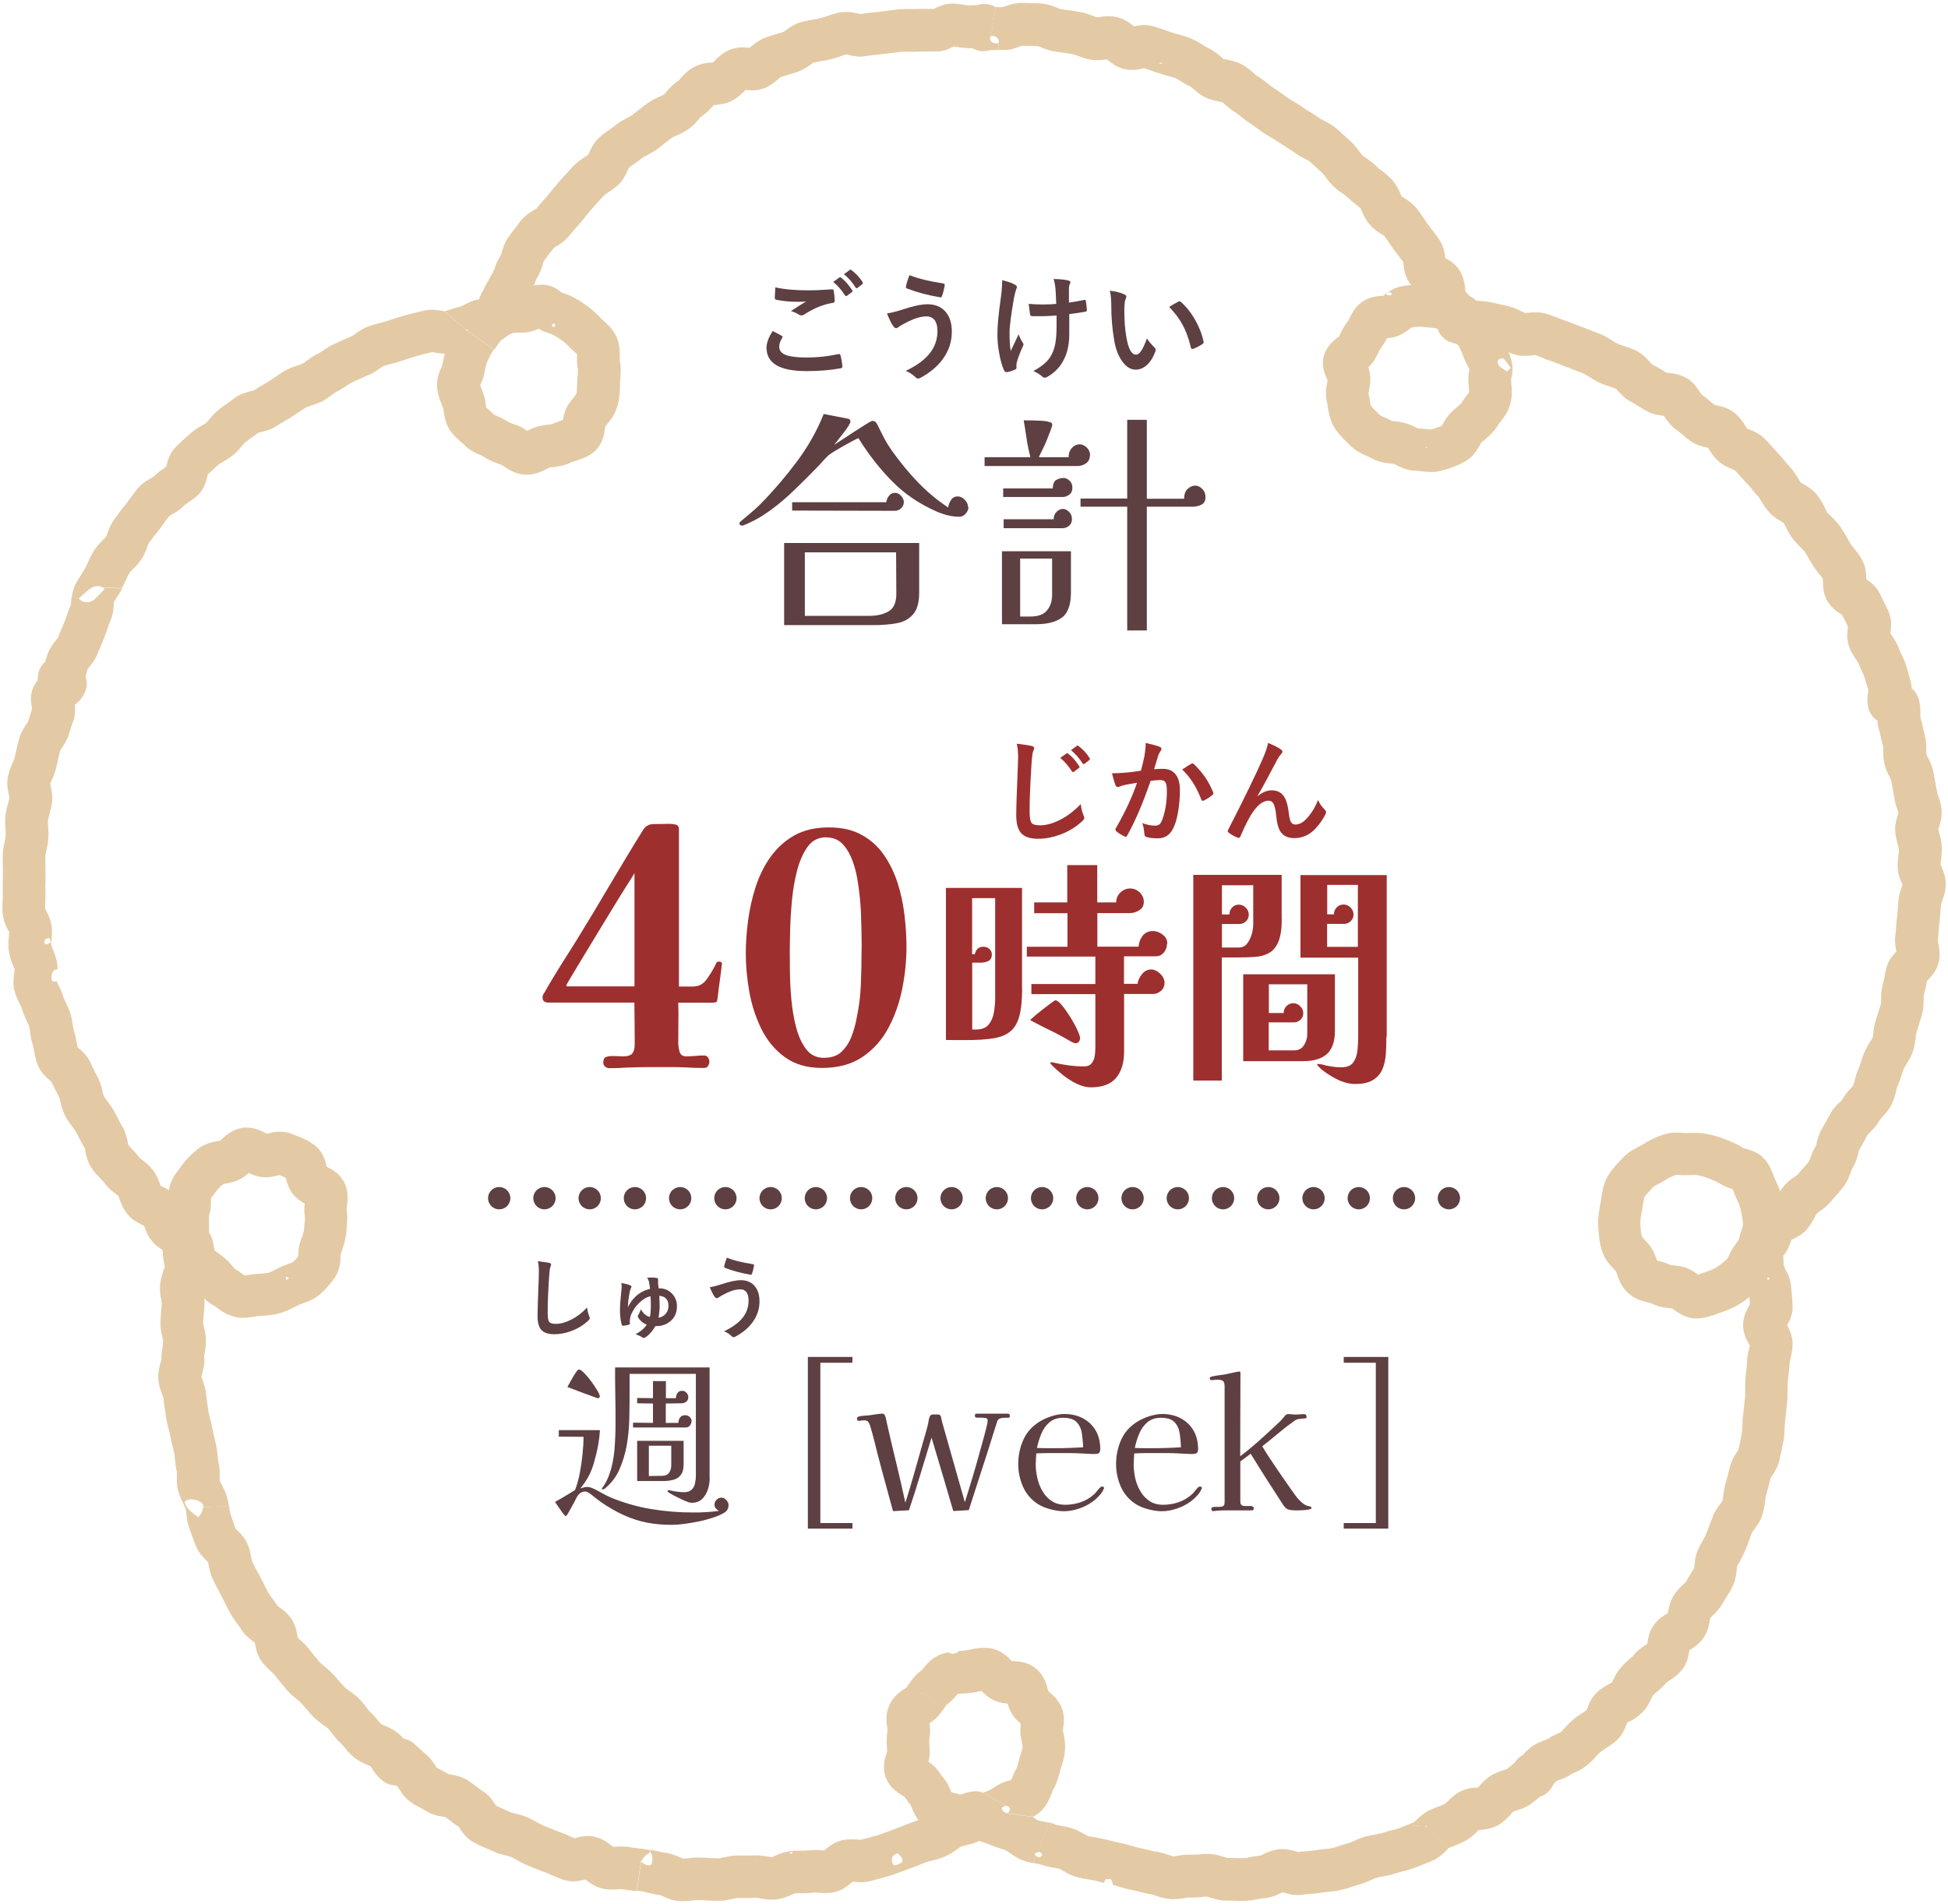 <?xml version="1.0" encoding="UTF-8"?>
<svg id="_レイヤー_2" data-name="レイヤー_2" xmlns="http://www.w3.org/2000/svg" viewBox="0 0 174.82 170.91">
  <defs>
    <style>
      .cls-1 {
        fill: #e3caa5;
      }

      .cls-2, .cls-3 {
        fill: none;
        stroke: #5e3f42;
        stroke-linecap: round;
        stroke-linejoin: round;
        stroke-width: 2px;
      }

      .cls-4 {
        fill: #9e2f2f;
      }

      .cls-3 {
        stroke-dasharray: 0 4.06;
      }

      .cls-5 {
        fill: #5e3f42;
      }
    </style>
  </defs>
  <g id="_レイヤー_1-2" data-name="レイヤー_1">
    <g>
      <g>
        <path class="cls-1" d="M128.02,163.98s.04,0,.05-.02c-.02-.04-.06-.06-.1-.08h-.01s-.02.04-.02.05l-1.71-.11c.23-.08.47-.17.68-.26.06-.05.11-.11.17-.17.28-.26.65-.63,1.2-.9.25-.11.5-.22.77-.32.23-.08.46-.17.67-.29.05-.04.12-.12.2-.19.24-.24.57-.57,1.03-.83.6-.34,1.2-.38,1.6-.41.02-.01.06-.01.1-.01.04-.05.07-.1.12-.14.22-.25.53-.59.96-.87.44-.29.89-.43,1.21-.54.11-.04.22-.06.31-.11.18-.13.37-.3.57-.47.04-.04.08-.06.12-.1.18-.29.43-.53.73-.68.02-.02.05-.06.07-.08.2-.22.47-.5.84-.75.38-.25.77-.4,1.04-.49.08-.04.18-.06.25-.1.3-.22.62-.37.9-.49.1-.05.2-.08.29-.14s.23-.23.36-.37c.22-.24.46-.51.77-.77.29-.24.57-.43.84-.59.13-.08.25-.17.36-.24.01-.05.02-.1.05-.13.14-.4.36-.98.87-1.46.38-.37.8-.6,1.1-.77.08-.04.17-.08.25-.13.05-.08.08-.17.12-.25.16-.31.36-.74.72-1.14.25-.29.51-.51.73-.71.18-.14.34-.29.43-.4.36-.44.78-.71,1.09-.91.02-.01.06-.04.08-.06,0-.01.01-.02.01-.04.06-.42.16-1.05.57-1.64.38-.54.89-.85,1.22-1.05.01-.01.04-.02.05-.02,0-.04.01-.06.01-.08.07-.4.17-.92.49-1.47.28-.46.62-.78.87-1.02.08-.07.17-.14.24-.23.11-.2.25-.44.4-.68.12-.19.25-.38.36-.59.01-.07.01-.16.02-.24.04-.38.08-.9.34-1.44.12-.28.26-.53.41-.79.12-.2.23-.41.32-.63.12-.29.23-.57.34-.87l.22-.61c.19-.51.49-.9.71-1.19.06-.08.13-.17.18-.26.01-.02.04-.24.06-.42.04-.31.08-.69.2-1.1.12-.38.22-.78.31-1.16l.1-.38c.14-.56.42-.99.62-1.31.05-.07.11-.16.14-.23.11-.5.22-1.02.3-1.52.02-.14.04-.36.05-.6,0-.3.01-.63.07-1.01.04-.32.07-.63.1-.96.02-.22.05-.43.07-.63.02-.23.01-.44.01-.67,0-.31,0-.62.02-.93.01-.28.05-.54.08-.81.04-.26.06-.53.07-.79.02-.44.11-.83.19-1.15.01-.08.04-.18.06-.26-.02-.02-.04-.05-.05-.07-.22-.38-.54-.96-.56-1.7-.02-.81.34-1.44.57-1.86.01-.02.04-.05.05-.07-.02-.24-.04-.48-.06-.72l1.6-1.47h.06s.17-.07.17-.08l-.04-.08c-.04-.06-.11-.07-.16-.07l1.51-.87c.22.36.54.91.6,1.62.06.57.11,1.16.14,1.74.06.78-.25,1.39-.49,1.82.22.4.5.96.49,1.68,0,.5-.1.93-.18,1.29-.04.17-.08.35-.08.44-.02.36-.06.73-.11,1.1-.02.2-.05.41-.07.62-.01.19-.01.4,0,.6,0,.34,0,.72-.04,1.14-.02.19-.05.38-.06.57-.04.38-.07.77-.13,1.15-.02.19-.04.38-.04.56-.01.36-.02.75-.1,1.19-.11.57-.23,1.15-.35,1.71-.13.61-.43,1.08-.65,1.41-.06.08-.12.17-.16.25l-.07.3c-.11.44-.23.87-.35,1.31-.04.11-.06.3-.08.48-.04.35-.1.78-.25,1.25-.18.56-.5.98-.73,1.29-.07.08-.14.17-.19.26-.05.14-.12.32-.18.5-.13.36-.26.72-.41,1.08-.16.38-.35.71-.5,1.01-.08.16-.18.31-.26.48-.01.08-.01.17-.02.26-.04.4-.1.96-.38,1.53-.17.34-.36.65-.56.96-.11.18-.23.36-.32.54-.29.51-.66.86-.93,1.13-.06.06-.13.11-.18.17-.01.06-.02.13-.04.19-.07.4-.17.99-.55,1.57-.38.59-.91.91-1.27,1.14,0,0-.01.01-.02.01v.02c-.07.44-.18,1.11-.65,1.72-.38.49-.84.78-1.16.99-.1.06-.19.11-.26.18-.24.3-.54.56-.8.79-.14.12-.29.23-.41.37-.04.06-.08.17-.13.26-.16.34-.38.81-.8,1.23-.41.42-.85.67-1.19.85-.06.02-.12.06-.18.08-.01.04-.02.08-.04.12-.16.41-.4,1.03-.96,1.53-.34.29-.67.5-.96.69-.17.11-.32.2-.47.32-.08.07-.22.22-.35.37-.24.25-.53.57-.9.86s-.73.46-1.02.59c-.11.04-.2.08-.29.14-.42.29-.84.44-1.15.55-.08.04-.17.06-.24.11-.02.01-.07.08-.14.16-.04.04-.07.08-.11.12-.22.5-.61.84-.92.99-.1.05-.19.08-.29.12-.26.22-.53.43-.8.63-.47.34-.96.49-1.32.6-.11.04-.2.06-.3.11-.05.05-.12.13-.19.23-.25.26-.59.65-1.07.93-.62.38-1.27.43-1.7.47-.04,0-.07.01-.12.01-.04.04-.08.1-.13.14-.26.25-.62.61-1.14.87-.32.17-.67.3-1.01.44-.17.06-.34.13-.5.2l-1.93-1.95Z"/>
        <path class="cls-1" d="M94.67,163.77c.12.04.31.07.51.11.31.05.65.11,1.03.23.44.14.8.35,1.08.51.13.06.29.16.35.18.22.06.44.1.67.13.29.05.59.1.87.17l.4.1c.38.1.75.19,1.13.26.3.06.6.16.9.24.2.06.41.13.62.17.3.05.6.13.89.2.22.06.43.12.66.14.43.06.81.19,1.13.3.14.05.34.11.41.12.05,0,.22-.02.35-.05.34-.06.75-.13,1.25-.1.14.01.36-.01.57-.02.3-.04.63-.06,1.01-.05.53.01.98.16,1.31.26.11.04.22.07.31.1.2-.01.47,0,.72.01.28.01.54.02.81.01.14-.01.36-.05.57-.1.28-.05.56-.11.9-.13l.22-.11c.34-.16.8-.38,1.4-.46.63-.07,1.16.08,1.54.19.07.02.13.04.19.06.25-.04.49-.06.74-.07.23-.02.47-.04.71-.07.3-.06.6-.1.91-.12.22-.02.44-.04.66-.08.23-.05.46-.13.68-.2.28-.1.55-.19.83-.26.13-.02.32-.12.51-.2.28-.12.6-.26.97-.38.31-.08.63-.14.96-.2.23-.05.44-.08.59-.13.28-.1.56-.17.85-.24.23-.06.46-.11.67-.19.23-.08.47-.18.69-.28l1.71.11s.01.04.02.05.04.01.06.01l1.93,1.95c-.06.05-.12.11-.18.17-.29.29-.68.68-1.28.93-.53.23-1.07.43-1.59.63-.4.14-.77.24-1.09.32-.19.05-.38.1-.57.16-.42.14-.8.22-1.14.28-.19.02-.37.06-.54.11s-.32.12-.48.19c-.31.14-.69.31-1.14.43-.19.05-.38.12-.57.18-.31.11-.67.23-1.07.31-.41.1-.79.13-1.13.16-.19.02-.4.04-.59.07-.36.07-.73.1-1.1.13-.2.01-.41.02-.6.06-.68.1-1.27-.07-1.66-.18-.04-.01-.07-.02-.12-.04-.04.02-.08.04-.12.06-.37.18-.87.42-1.51.47-.18.01-.36.05-.54.08-.34.07-.73.14-1.16.16-.37.01-.73,0-1.1-.01-.2,0-.41-.01-.61-.01h-.01c-.57,0-1.07-.16-1.43-.26-.1-.04-.2-.08-.31-.1-.14,0-.31.02-.49.04-.25.02-.51.05-.81.05-.12,0-.24,0-.36-.01-.06,0-.23.02-.36.05-.35.06-.84.14-1.37.08-.5-.05-.92-.19-1.26-.31-.16-.05-.35-.11-.42-.12-.41-.06-.77-.16-1.09-.24-.19-.05-.38-.1-.57-.13-.41-.07-.77-.18-1.09-.28-.18-.06-.37-.11-.56-.16-.02,0-.06-.01-.08-.02-.01-.19-.06-.38-.18-.53h-.42c-.1.12-.16.23-.19.35-.13-.04-.26-.06-.4-.1l-.38-.1c-.19-.05-.38-.07-.59-.11-.32-.05-.69-.11-1.08-.23-.5-.13-.9-.36-1.21-.54-.12-.07-.29-.17-.35-.18-.16-.05-.32-.07-.49-.11-.34-.05-.74-.12-1.17-.28-.1-.04-.29-.06-.47-.1-.05-.01-.11-.02-.17-.04l.13-.73c.04.07.13.14.26.2l.19.02s.2-.2.18-.24l-.11-.16c-.06-.06-.13-.08-.22-.08l.91-2.65c.18.04.37.08.56.16Z"/>
        <path class="cls-1" d="M152.42,105.5c-.23-.05-.49-.04-.85-.02h-.17c-.24.01-.48,0-.72-.01-.1-.01-.17-.02-.28-.01-.35.12-.67.28-.97.47-.22.14-.43.26-.66.38-.14.07-.36.18-.42.24-.07.08-.16.18-.25.29-.2.22-.47.49-.54.63-.02.07-.07.36-.1.54-.04.24-.06.47-.11.69-.07.32-.16.8-.14,1.2.02.35.05.78.14,1.11.06.07.13.14.19.22.2.2.44.46.66.79.26.4.4.81.5,1.11v.02s.04,0,.05.01c.31.07.71.17,1.1.37.05.01.24.04.38.05.25.04.49.06.74.12.62.13,1.08.46,1.41.71.14-.05.31-.1.43-.14.16-.06.31-.11.47-.17.17-.06.38-.14.56-.23.29-.14.54-.35.8-.56.12-.11.24-.2.35-.29.02-.04.11-.2.17-.32.12-.25.24-.49.37-.69.13-.19.25-.37.37-.54.05-.07.11-.16.16-.23.05-.32.14-.59.23-.84.05-.16.12-.37.13-.46,0-.37-.1-.87-.18-1.27-.07-.34-.22-.72-.41-1.1-.11-.24-.19-.44-.28-.67-.01-.05-.04-.11-.06-.16-.3-.1-.69-.22-1.09-.47-.26-.17-.57-.3-.97-.46-.32-.13-.68-.25-1.04-.32ZM135.58,33.01c-.28-.4-.55-.73-.55-.73-.18-.22-.5-.07-.6.08-.08.16.02.42.25.6,0,0,.23.18.55.38.04.01.36-.31.35-.34ZM128.08,40.2h-.01s-.06-.06-.1-.08h-.01s-.02.07,0,.08.1.02.12,0ZM124.48,26.48s.19.05.34.02l.05-.08.04-.07c-.06-.13-.32-.13-.41-.1-.1.05-.05.18-.01.23ZM126.56,29.48c-.25.19-.59.46-1.05.65-.38.17-.74.2-1.04.23-.13.25-.29.56-.54.86-.06.07-.17.28-.25.47-.08.17-.17.34-.26.5-.18.34-.42.6-.63.79.11.29.19.63.19,1.02,0,.42-.07.77-.12,1.05-.02.08-.04.16-.05.24.05.22.08.43.13.66.02.16.06.4.1.48.07.12.36.4.59.62l.24.24s.24.11.37.17c.23.1.46.2.66.32l.29.04c.25.02.56.06.91.16.38.1.69.25.95.37l.22.11c.25,0,.5.02.75.06.14.01.37.04.44.02.35-.1.68-.22.95-.34.02-.05.06-.11.08-.16.17-.29.38-.67.73-1.01.17-.18.36-.34.55-.49.12-.11.29-.25.34-.31.16-.26.35-.5.51-.72.06-.08.17-.22.22-.29,0-.12-.01-.32-.02-.47-.02-.24-.05-.49-.05-.72-.01-.36.05-.66.11-.87-.05-.11-.12-.24-.18-.35-.12-.23-.26-.49-.37-.8-.24-.66-.4-.93-.49-1.04-.02-.04-.12-.08-.23-.13-.19-.04-.38-.1-.59-.19-.19-.1-.36-.2-.5-.35-.25-.23-.42-.49-.5-.77-.04-.02-.07-.04-.1-.04-.16-.06-.54-.08-.84-.11-.16-.01-.31-.02-.46-.05-.26-.02-.67.02-.97.07-.02.02-.05.05-.07.06ZM104.1,5.71c.12.02.22-.01.22-.08h-.1c-.08,0-.19.04-.22.06l.1.02ZM89.57,3.89c.16-.14.05-.42-.24-.62l-.29-.05-.11-.02.43-2.56h.61c.08-.02.16-.06.24-.08.38-.13.91-.32,1.57-.3.2.01.41.01.61.02.37,0,.74,0,1.1.04.57.05,1.05.24,1.4.38.1.04.2.1.31.12.4.05.83.12,1.26.18l.4.07c.48.07.87.23,1.21.35.17.06.34.13.43.14.01-.01.11-.02.22-.04.38-.05.92-.12,1.53.02.69.16,1.19.56,1.52.83.43-.1,1.09-.22,1.81.01.48.14.95.31,1.41.48l.22.07c.18.07.38.12.57.17.32.08.69.19,1.07.34.43.18.8.41,1.09.59.16.1.32.2.42.25.53.23.91.56,1.2.8.08.07.16.16.25.22.06.01.18.04.29.05.36.07.85.18,1.34.43.46.24.79.54,1.07.78.11.1.25.23.31.26.4.23.71.49.97.69.13.11.26.23.41.32.31.19.6.4.89.61l.5.36c.17.11.34.22.51.31.31.19.62.37.92.59.16.12.32.22.49.31.29.18.61.37.93.62.06.05.23.13.37.2.31.16.71.36,1.09.68.3.25.59.51.87.78l.4.36c.36.32.61.66.81.93.11.16.23.3.3.37s.23.18.38.28c.28.2.63.44.97.79.12.12.25.22.4.32.26.2.59.47.9.8.38.43.6.9.75,1.25.04.08.07.17.11.24.07.05.14.1.22.13.32.22.78.49,1.15.97.23.29.43.59.63.89.11.18.23.35.35.51s.24.32.36.48c.23.29.46.59.66.89.41.6.5,1.22.54,1.66.41.22.96.56,1.34,1.2.36.62.42,1.25.46,1.66,0,.05,0,.1.01.14.05.06.11.12.16.18.07.07.14.14.22.23.19.1.35.2.46.29.05.05.1.1.14.13.34.02.72.04,1.13.11.43.08.85.18,1.27.28l.44.1c.5.11.91.31,1.23.48.11.05.24.11.34.14.07,0,.14-.01.22-.02.42-.05.99-.11,1.64.08.35.1.69.24,1.04.37.2.08.4.16.6.23.36.12.73.26,1.09.41.18.07.36.14.54.2.54.2,1.09.42,1.62.63.43.18.79.41,1.08.6.16.1.3.19.46.26.17.07.35.13.53.19.34.11.72.23,1.1.42.6.29.97.72,1.25,1.03.06.06.11.12.17.18.32.18.63.37.95.55l.37.23c.06,0,.12.01.19.01.42.05,1.05.12,1.68.51.59.37.92.9,1.15,1.25.04.06.07.12.12.18.28.19.53.41.78.62.12.1.25.2.37.3.06.02.12.04.18.05.42.08,1.05.22,1.63.68.48.38.77.84.98,1.17.04.07.08.14.12.22.07.04.16.06.23.1.37.14.87.36,1.33.78.3.29.55.57.77.83.14.16.28.31.42.46.26.28.5.56.74.85.13.16.26.32.41.47.32.36.55.73.73,1.03.08.13.17.28.24.36.07.05.16.1.23.13.35.2.83.49,1.23.99.31.4.51.79.67,1.11.07.16.16.34.2.41.07.08.22.23.35.35.25.25.56.55.84.95.2.31.4.63.59.96.1.18.2.37.31.54s.23.31.35.46c.22.28.47.59.68.97.38.65.41,1.32.4,1.78.38.26.91.65,1.23,1.32l.24.49c.18.36.36.72.53,1.08.32.73.24,1.44.18,1.89,0,.04,0,.06-.01.1.05.06.1.13.13.19.22.3.47.68.65,1.2.06.14.13.29.19.43.13.28.28.57.4.93.16.48.29.96.42,1.44.07.25.11.5.11.72.38.31.55.71.61.89.19.55.19,1.08.18,1.46,0,.11,0,.22.01.31.1.29.17.63.25.99.05.19.08.4.14.59.13.5.13.98.13,1.33.01.13.01.31.02.37.02.1.08.19.13.29.17.32.4.77.49,1.31.12.59.22,1.13.3,1.66.01.1.07.28.13.44.11.32.24.73.3,1.21.07.69-.11,1.28-.24,1.66-.01.05-.04.11-.05.17.01.08.05.2.07.3.11.35.23.77.24,1.27.02.46-.02.85-.06,1.19-.02.13-.04.26-.05.4.02.05.05.11.07.16.17.38.42.96.4,1.66-.01.59-.19,1.08-.32,1.43-.04.1-.08.2-.1.3-.04.48-.08.98-.13,1.5l-.02.14c-.01.19-.04.4-.05.59-.02.35-.05.69-.1,1.03,0,.08.02.17.05.25.07.4.18.93.07,1.56-.16.85-.68,1.4-1.01,1.74l-.06.06-.02.08c-.08.43-.18.86-.29,1.29-.01.1-.01.22-.01.34,0,.36,0,.84-.16,1.37-.16.54-.32,1.08-.49,1.62-.02.06-.05.25-.06.38-.04.36-.08.81-.26,1.31-.17.46-.4.81-.57,1.11-.1.14-.19.3-.23.38-.07.19-.13.38-.2.57-.11.35-.23.69-.37,1.02-.04.1-.08.28-.13.44-.08.34-.19.75-.4,1.19-.25.5-.59.87-.83,1.14-.08.08-.17.17-.23.26-.25.48-.61.84-.87,1.09-.07.08-.16.16-.23.24-.08.14-.17.32-.26.49-.17.32-.35.63-.53.95,0,.02-.02.12-.05.22-.08.37-.22.9-.55,1.4-.04.05-.1.22-.13.34-.13.34-.3.79-.61,1.22-.24.34-.49.61-.72.86-.13.14-.26.29-.38.44-.35.44-.77.74-1.07.95-.1.07-.19.12-.26.2-.02.02-.11.19-.17.31-.17.32-.38.72-.72,1.11-.44.5-.98.75-1.34.92-.01.01-.04.01-.05.02,0,.01-.01.02-.01.04-.12.36-.29.9-.71,1.39,0,.14.01.28.01.41.01.17.02.32.04.49.04.06.07.11.11.17l-1.51.87s-.05,0-.06.01c-.04.02-.02.13.02.23l-1.6,1.47c-.37.3-.85.68-1.47.97-.26.13-.63.29-.99.42-.17.06-.29.1-.41.14-.5.18-1.13.41-1.82.44-.98.05-1.72-.48-2.16-.8-.04-.04-.07-.06-.12-.1-.07-.01-.16-.01-.23-.02-.44-.05-1.04-.12-1.68-.44-.06-.02-.17-.05-.28-.07-.46-.11-1.16-.29-1.76-.83-.62-.55-.85-1.25-1.01-1.7-.04-.1-.06-.2-.11-.29-.04-.05-.11-.12-.19-.19-.31-.34-.8-.84-1.04-1.58-.25-.78-.31-1.54-.35-2.2-.05-.84.11-1.65.22-2.19.02-.13.05-.28.06-.41.07-.5.16-1.14.48-1.76s.78-1.13,1.15-1.52l.23-.24c.47-.53,1.03-.83,1.45-1.05.12-.06.25-.12.36-.19.61-.41,1.25-.71,1.94-.93.68-.22,1.26-.18,1.68-.14.11.01.22.02.31.01h.17c.48-.02,1.04-.04,1.69.08.67.12,1.25.32,1.72.51.53.2,1.08.44,1.63.79.04,0,.12.02.2.05.44.13,1.13.32,1.65.93.47.54.68,1.14.84,1.57.04.1.07.19.12.28.17.34.31.68.43,1.03.1-.16.2-.32.34-.48.34-.41.72-.67.99-.86.1-.07.19-.12.26-.2.16-.2.36-.43.57-.65.14-.17.3-.32.42-.5.02-.04.08-.2.13-.32.11-.31.25-.68.49-1.07.04-.08.05-.17.07-.25.08-.36.2-.84.5-1.33.14-.23.28-.48.41-.72.11-.22.23-.42.35-.63.25-.46.59-.78.83-1.02.08-.07.17-.14.23-.23.2-.41.51-.74.74-.99.08-.08.17-.17.23-.25.01-.05.07-.25.11-.42.08-.3.17-.67.35-1.07.1-.22.17-.43.24-.66.08-.28.18-.54.29-.81.16-.4.36-.72.53-.98.08-.13.2-.32.23-.4.01-.06.04-.24.05-.38.04-.32.08-.73.23-1.17.16-.49.31-.99.46-1.48.01-.1.01-.22.01-.34,0-.34,0-.77.12-1.25.1-.38.18-.75.25-1.14l.08-.37c.16-.74.6-1.23.92-1.57-.07-.37-.17-.86-.1-1.43.05-.29.07-.59.08-.87.02-.23.04-.46.06-.68l.02-.13c.05-.48.1-.95.12-1.41.04-.54.2-.98.32-1.32.01-.05.04-.1.06-.14-.01-.02-.02-.06-.04-.08-.17-.36-.4-.9-.41-1.56,0-.38.04-.71.07-1.01.02-.22.06-.42.05-.55,0-.07-.06-.25-.1-.4-.08-.3-.19-.69-.23-1.14-.06-.65.12-1.19.24-1.56.01-.05.04-.1.05-.14-.02-.1-.07-.23-.11-.34-.1-.3-.22-.66-.28-1.08-.07-.49-.17-.98-.26-1.47-.04-.13-.1-.23-.14-.34-.16-.29-.36-.68-.47-1.17-.11-.46-.11-.87-.11-1.2,0-.13,0-.32-.01-.38-.07-.23-.12-.47-.18-.72-.06-.26-.11-.53-.19-.78-.08-.29-.13-.56-.14-.81-.41-.26-.62-.61-.75-.92-.02-.08-.06-.17-.07-.25-.14-.59-.06-1.11-.01-1.46.01-.04.01-.07.02-.11-.11-.38-.23-.77-.35-1.15-.05-.16-.12-.3-.19-.46-.13-.26-.25-.53-.35-.8-.02-.05-.13-.2-.2-.32-.19-.28-.43-.62-.6-1.07-.29-.71-.2-1.37-.16-1.81,0-.04.01-.07.01-.12-.11-.23-.23-.47-.35-.69l-.16-.32-.11-.07c-.37-.25-.92-.62-1.27-1.28-.36-.68-.35-1.37-.35-1.81v-.08c-.06-.1-.14-.2-.23-.31-.22-.25-.42-.53-.6-.8-.14-.22-.28-.46-.41-.68s-.26-.47-.42-.69c-.06-.08-.22-.23-.35-.36-.23-.22-.49-.49-.74-.83-.26-.36-.44-.72-.59-1.01-.06-.12-.13-.26-.18-.35-.06-.05-.13-.08-.2-.12-.32-.19-.78-.46-1.16-.9-.28-.32-.48-.65-.63-.91-.1-.16-.22-.34-.28-.42-.2-.2-.38-.43-.57-.66-.16-.19-.3-.38-.48-.55-.2-.22-.41-.43-.6-.66-.14-.17-.29-.34-.44-.49-.07-.04-.17-.07-.25-.11-.34-.14-.8-.34-1.23-.71s-.69-.8-.89-1.11l-.07-.11s-.06-.01-.08-.02c-.4-.08-.99-.22-1.54-.62-.23-.17-.46-.35-.67-.54-.18-.16-.37-.31-.57-.46-.54-.37-.84-.84-1.07-1.19-.01-.01-.01-.02-.02-.04h-.02c-.4-.05-1.01-.11-1.59-.46-.17-.11-.35-.2-.53-.31-.28-.17-.55-.35-.84-.5-.54-.29-.89-.68-1.15-.97-.05-.06-.1-.12-.16-.18-.13-.05-.31-.11-.49-.17-.32-.11-.65-.22-.95-.35-.36-.17-.66-.36-.93-.53-.17-.11-.36-.23-.47-.28-.49-.2-.99-.41-1.5-.59-.2-.07-.41-.16-.61-.24-.3-.11-.6-.23-.9-.34-.28-.08-.54-.19-.8-.3-.2-.08-.41-.17-.62-.23-.07,0-.14.01-.22.02-.4.05-.93.11-1.54-.05-.23-.06-.44-.14-.63-.23.16.35.29.75.35,1.23.06.49-.05.91-.11,1.15v.06c-.01.12,0,.25.01.37.05.51.1,1.14-.08,1.82-.19.71-.6,1.25-.9,1.63-.08.1-.17.2-.23.3-.36.62-.84,1.02-1.2,1.32-.1.08-.2.16-.3.25-.01.04-.06.13-.11.22-.25.42-.61,1.05-1.34,1.47-.56.32-1.27.6-2.08.81-.68.19-1.33.12-1.8.06-.14-.01-.28-.04-.42-.04-.79,0-1.39-.29-1.8-.49-.08-.04-.17-.08-.26-.12-.11-.02-.23-.04-.35-.05-.44-.05-1.07-.12-1.71-.49-.11-.06-.24-.12-.36-.17-.43-.19-1.02-.46-1.52-.96l-.2-.2c-.4-.38-.89-.86-1.26-1.48-.35-.61-.46-1.26-.54-1.72-.02-.14-.04-.29-.07-.42-.2-.74-.07-1.4.01-1.84.01-.06.02-.11.04-.16-.01-.02-.02-.04-.02-.06-.2-.43-.59-1.25-.31-2.19.25-.87.89-1.35,1.26-1.65.04-.01.06-.04.1-.06.02-.06.06-.12.08-.18.17-.36.38-.8.74-1.23.04-.06.07-.16.12-.24.17-.36.44-.9.96-1.33.74-.6,1.58-.65,2.04-.67h.02s.06-.06.1-.08c.35-.26.86-.67,1.62-.79.25-.04.51-.07.78-.11-.07-.08-.13-.17-.19-.26-.4-.61-.46-1.25-.5-1.66,0-.04,0-.08-.01-.13-.13-.18-.28-.37-.42-.55s-.28-.36-.41-.54c-.16-.22-.31-.44-.46-.66-.14-.2-.28-.41-.42-.6-.07-.06-.14-.1-.23-.14-.31-.19-.72-.47-1.09-.89-.35-.41-.54-.85-.68-1.16-.05-.11-.08-.2-.13-.29-.05-.05-.22-.18-.38-.31-.24-.19-.51-.41-.79-.68-.06-.06-.23-.18-.38-.29-.25-.17-.56-.38-.86-.67s-.54-.6-.72-.84c-.11-.16-.23-.31-.3-.38l-.44-.4c-.24-.23-.48-.44-.73-.66-.05-.04-.24-.13-.37-.2-.29-.14-.63-.32-.99-.6-.17-.13-.36-.24-.55-.36-.26-.16-.51-.31-.77-.49-.19-.14-.41-.26-.61-.38-.24-.14-.48-.29-.71-.44-.23-.14-.43-.3-.63-.44-.22-.16-.42-.31-.65-.46-.32-.2-.59-.42-.83-.61-.17-.14-.32-.26-.43-.34-.4-.23-.71-.49-.95-.71-.11-.1-.25-.23-.31-.26-.07-.02-.19-.04-.3-.06-.35-.07-.78-.16-1.23-.37-.47-.23-.83-.54-1.08-.77-.08-.07-.17-.16-.26-.2-.32-.14-.63-.35-.89-.5-.17-.11-.35-.22-.44-.26-.22-.08-.44-.13-.66-.19-.29-.08-.59-.16-.86-.26l-.22-.07c-.36-.13-.71-.25-1.07-.37-.04.01-.08.02-.12.02-.42.1-1.05.23-1.76.04-.65-.18-1.11-.56-1.43-.81l-.04-.04s-.07.01-.11.01c-.36.05-.86.11-1.43,0-.42-.08-.78-.22-1.05-.32-.18-.06-.37-.13-.46-.16l-.41-.06c-.38-.06-.75-.12-1.14-.17-.53-.07-.96-.24-1.28-.37-.1-.05-.2-.1-.31-.12-.22-.02-.49-.02-.77-.02-.22,0-.44,0-.66-.01l-.22.07c-.36.13-.85.34-1.47.3-.14,0-.29,0-.43.01v-.57Z"/>
        <path class="cls-1" d="M86.79,148.81s.02.01.04,0c0,0-.02-.02-.04-.02-.02,0-.01.02,0,.02ZM82.92,149.66c.31-.36.78-.89,1.52-1.17.22-.08.43-.13.65-.18.25.16.57.18.85-.01l.14-.11s.11-.01.17-.01c.13-.01.26-.01.4-.04.13-.01.26-.04.41-.07.47-.1,1.11-.24,1.82-.12.92.14,1.52.73,1.87,1.09.02.02.05.04.06.06h.08c.5.02,1.35.07,2.08.67.73.59.95,1.4,1.07,1.89l.04.14s.05.04.07.06c.32.28.87.72,1.15,1.48.26.72.17,1.37.11,1.78-.01.07-.02.13-.02.19.01.11.04.22.06.32.07.38.17.86.13,1.43-.04.6-.19,1.09-.31,1.45-.04.11-.07.22-.1.32l-.05.18c-.13.51-.29,1.1-.62,1.66-.04.06-.1.22-.14.35-.17.43-.4,1.03-.92,1.53-.24.24-.5.41-.74.53l-2.25-.32s.22-.29.18-.38l-.08-.19c-.06-.06-.14-.08-.23-.08l-2.13-1.21c.12-.04.26-.07.4-.12.12-.04.35-.18.56-.3.16-.11.32-.2.5-.31.37-.2.73-.3,1.02-.38.02-.01.06-.02.08-.02.01-.04.02-.06.04-.1.1-.26.23-.6.44-.96.05-.08.13-.38.19-.63l.05-.19c.05-.18.11-.37.17-.55.06-.2.12-.38.13-.49,0-.07-.04-.29-.07-.47-.04-.2-.08-.41-.11-.61-.05-.41-.01-.77.02-1.04-.2-.18-.46-.41-.68-.71-.26-.38-.41-.78-.5-1.11-.35-.02-.75-.08-1.16-.26-.54-.24-.91-.6-1.19-.87-.07.01-.16.04-.22.05-.28.06-.54.11-.8.13-.19.02-.38.04-.59.05-.16.01-.38.02-.53.04-.05.05-.08.11-.13.16-.2.24-.47.53-.83.79-.06.05-.19.24-.28.37l-1.98-1.33s.01,0,.02-.01v-.05s-.06-.01-.07-.01h-2.01c.19-.17.36-.28.5-.37.07-.05.14-.1.22-.16.02-.04.1-.14.16-.24.25-.37.6-.87,1.19-1.29.06-.06.13-.14.2-.23Z"/>
        <path class="cls-1" d="M80.18,167.38c.13.11.48,0,.78-.25l.02-.22c.01-.18-.41-.59-.47-.55l-.29.16c-.28.26-.18.74-.05.86ZM71.09,166.39l.02-.04.02-.04c-.02-.07-.16-.1-.19-.08s-.04.1-.02.13c.02.02.1.04.17.02ZM67.81,167.06s0-.04-.01-.05c-.02,0-.04.01-.04.04.01.02.02.02.05.01ZM57.54,167.1c.36.32.75.43.9.25.13-.18.2-.8-.08-1.08h0s.04-.23.04-.23c.22.04.44.1.66.14s.44.11.66.13c.55.07.99.26,1.33.41.1.04.19.1.3.12.05,0,.25-.02.46-.05.3-.04.68-.07,1.09-.05l.57.02c.34.02.68.04,1.02.05.07,0,.28-.05.43-.08.31-.07.72-.17,1.17-.18h.75c.29,0,.56.01.84-.01.49-.02.91.05,1.25.11.13.01.31.05.38.05.04-.02.13-.07.23-.12.32-.14.77-.34,1.31-.41.4-.06.75-.05,1.07-.05.22,0,.42,0,.55-.02.5-.08.96-.04,1.32-.01.06.01.11.01.17.02.02-.01.04-.04.05-.05.34-.28.83-.69,1.53-.87.56-.13,1.07-.1,1.44-.06.08,0,.19.02.26.01.2-.05.41-.11.61-.16.3-.07.6-.16.89-.24.3-.1.6-.22.9-.32.2-.08.41-.16.61-.23.32-.12.65-.25.97-.38l.53-.2c.24-.1.47-.17.68-.23-.3-.37-.47-.78-.59-1.08-.04-.11-.11-.28-.13-.32-.18-.18-.32-.4-.43-.56-.04-.04-.06-.08-.1-.13-.05-.04-.11-.07-.17-.11-.43-.26-1.16-.71-1.5-1.59-.36-.91-.1-1.75.06-2.24.01-.06.04-.11.05-.17-.05-.57-.08-1.2.04-1.93-.01-.01-.02-.1-.04-.18-.07-.49-.17-1.22.19-2.01.22-.5.55-.86.86-1.11h2.02s-.01.04,0,.05.02.02.05.02l1.98,1.33c-.13.18-.25.37-.4.54-.3.36-.62.61-.9.79.05.31.08.72.01,1.17-.05.3-.05.59,0,1.09.05.46-.02.85-.11,1.19.28.19.6.44.86.8.07.08.17.23.26.37.04.05.06.1.1.14.46.48.68,1.04.83,1.41,0,.01.01.01.01.01.16.06.34.11.51.14.11.04.22.06.3.08.07-.02.17-.05.24-.07.29-.1.68-.23,1.17-.22.19,0,.38.04.57.1l2.13,1.21c-.14,0-.31.08-.37.16-.08.12.06.32.31.46l.19.05,2.25.32s.07.06.11.08c.12.08.28.19.35.22.08.04.29.07.48.11.14.02.31.06.49.11l-.91,2.65c-.13,0-.28.07-.31.12-.02.04-.02.08,0,.13l-.13.73c-.3-.05-.66-.13-1.03-.28-.47-.19-.84-.44-1.13-.65-.12-.08-.29-.2-.35-.23-.17-.07-.35-.12-.53-.18-.32-.1-.69-.22-1.08-.4-.11-.05-.29-.11-.47-.16-.1-.04-.18-.06-.29-.1-.43.23-.87.32-1.23.4-.13.04-.31.07-.37.1-.1.05-.26.17-.42.28-.28.19-.63.44-1.08.63-.42.18-.84.29-1.16.36-.18.05-.35.08-.51.14l-.48.19c-.38.16-.75.31-1.14.44-.18.07-.36.13-.54.2-.36.13-.73.28-1.09.38-.36.12-.73.22-1.1.31-.19.05-.38.1-.59.16-.6.17-1.14.12-1.53.08h-.13s-.02.02-.05.04c-.35.3-.86.74-1.62.9-.56.11-1.07.07-1.44.04-.12-.01-.24-.04-.36-.02-.43.07-.85.07-1.2.07-.17-.01-.35-.01-.51.01-.06.01-.17.07-.26.11-.35.16-.83.37-1.43.43-.54.06-1.01-.02-1.38-.08-.13-.02-.3-.07-.38-.06-.36.02-.73.02-1.1.02-.2,0-.41-.01-.62,0-.07,0-.26.05-.42.08-.35.07-.78.17-1.28.17h-.04c-.4,0-.8-.02-1.2-.05l-.54-.02c-.11-.01-.3.01-.5.04-.25.02-.55.06-.87.06-.12,0-.24-.01-.37-.01-.6-.06-1.08-.26-1.44-.42-.1-.04-.2-.1-.3-.12-.37-.04-.74-.13-1.08-.22-.19-.05-.38-.1-.57-.12-.13-.02-.26-.04-.38-.05l.36-2.63Z"/>
        <path class="cls-1" d="M78.28,1.66h0s-.04-.02-.04-.01c-.01,0,0,.02,0,.02h.01s.01,0,.02-.01ZM41.92,29.69s.05-.02.06-.06c.01-.05-.02-.07-.08-.06-.01,0-.04.01-.04.02l-1.99-1.64c.14-.04.29-.08.42-.13.32-.11.68-.23,1.1-.31.02-.01.11-.07.2-.12.34-.18.79-.42,1.38-.51.11-.28.23-.56.4-.86l.17-.32c.22-.4.43-.79.66-1.19.06-.1.12-.28.19-.44.12-.34.28-.73.54-1.14.04-.08.06-.2.1-.31.12-.36.26-.85.6-1.33.2-.3.43-.6.67-.9.12-.16.25-.32.37-.49.4-.54.89-.84,1.25-1.05.07-.04.14-.08.22-.13.22-.26.44-.54.68-.8.13-.14.26-.29.38-.44.13-.16.26-.31.38-.47.24-.29.48-.57.73-.86l.35-.38c.28-.3.54-.6.83-.9.34-.35.71-.59,1.01-.79.11-.07.23-.14.3-.2.04-.06.06-.12.08-.18.17-.37.42-.95.95-1.4.3-.28.62-.49.9-.69.17-.11.34-.23.49-.36.38-.31.77-.51,1.09-.68.16-.07.32-.17.4-.23.16-.11.3-.23.46-.35.3-.24.6-.48.92-.71.4-.28.78-.46,1.09-.6.18-.07.35-.16.44-.22.05-.04.11-.13.18-.22.25-.29.59-.69,1.1-1.01.04-.04.11-.13.18-.2.26-.3.62-.69,1.15-.98.59-.34,1.16-.4,1.58-.44.06,0,.13-.01.19-.01.02-.04.08-.1.13-.14.29-.29.67-.67,1.23-.93.72-.34,1.4-.29,1.86-.25.02,0,.05.01.07.01.02-.04.06-.06.1-.1.3-.25.72-.6,1.29-.81.35-.13.69-.24,1.05-.34.2-.06.41-.12.6-.19.06-.02.14-.1.24-.17.31-.22.74-.53,1.32-.69.41-.12.78-.18,1.13-.24.19-.04.4-.07.6-.12.19-.05.38-.12.59-.18.32-.11.68-.23,1.09-.32.68-.14,1.29-.01,1.7.08.07.01.14.04.22.05.34-.06.66-.1.99-.13.2-.01.41-.04.62-.06.56-.08,1.14-.16,1.71-.22.42-.05.8-.04,1.14-.04.2.01.4.01.6,0,.37-.02.73-.02,1.11-.01h.44s.05-.04.08-.05c.35-.17.87-.43,1.56-.43h.01c.4.01.75.06,1.05.11.14.02.29.06.43.06s.3-.01.44-.02c.11,0,.2-.01.32-.01.25-.08.5-.12.75-.1.19.01.38.05.56.12.08.04.2.08.34.17l-.43,2.56c-.18.25-.08.54.23.65l.28.04h.13s.01.59.01.59c-.2,0-.42,0-.63.01h-.11c-.36.12-.72.11-.97.06-.22-.05-.42-.12-.61-.24-.16.01-.3.01-.46,0-.3-.01-.6-.05-.9-.1-.1-.01-.19-.04-.29-.05-.01.01-.02.02-.05.02-.34.17-.84.42-1.5.43-.25.01-.5,0-.74,0-.28,0-.56,0-.84.01-.3.02-.61.02-.91.01-.23,0-.46-.01-.68.01-.53.05-1.05.12-1.58.19-.25.04-.5.06-.75.08-.28.04-.55.06-.83.11-.63.12-1.19-.01-1.59-.1-.07-.01-.13-.04-.19-.05-.19.05-.37.12-.55.18-.29.1-.57.19-.86.26-.3.07-.6.13-.9.18-.23.04-.47.07-.68.14-.04.02-.12.1-.22.16-.29.2-.69.49-1.21.66-.24.08-.49.16-.74.23-.26.08-.53.16-.78.25-.01.02-.1.1-.18.17-.28.23-.65.55-1.16.77-.68.29-1.34.24-1.77.2h-.01s-.05.04-.06.06c-.26.26-.62.62-1.14.89-.55.29-1.09.35-1.48.38-.06.01-.12.01-.17.02-.04.04-.08.1-.13.14-.24.28-.57.63-1.04.92-.02.04-.1.12-.16.2-.24.28-.55.65-1.01.95-.35.23-.69.38-.97.51-.18.07-.36.16-.46.23-.26.18-.51.38-.77.59-.16.13-.32.25-.49.38-.35.26-.69.44-.98.6-.16.07-.34.17-.41.23-.23.19-.48.36-.73.54-.16.11-.31.22-.46.34-.04.06-.06.12-.08.18-.17.37-.4.89-.86,1.34-.32.3-.65.51-.91.68-.14.1-.32.22-.38.28-.24.25-.47.5-.69.75l-.38.43c-.2.22-.4.46-.57.69-.14.18-.3.35-.44.53-.14.17-.29.34-.44.5-.2.23-.41.47-.6.71-.38.48-.84.77-1.17.97-.07.04-.14.07-.2.12l-.4.5c-.18.24-.36.47-.53.71-.02.06-.05.18-.08.3-.11.32-.25.78-.53,1.22-.06.08-.13.28-.19.46-.02.06-.06.13-.08.2.36-.08.78-.11,1.25-.02.59.12.99.44,1.22.63.18.06.35.13.51.19l-1.21,2.61s-.16.1-.16.11l.05.11-.28.66c-.1-.04-.2-.07-.31-.11-.24-.06-.46-.18-.63-.3-.34.14-.78.32-1.32.34h-.35c-.26.02-.63.02-.73.06-.25.1-.53.31-.78.5-.11.08-.22.16-.3.22-.16.24-.32.5-.5.75l-2.43-1.69Z"/>
        <path class="cls-1" d="M37.63,158.73h-.02s-.02.08-.04.13c.01-.05.04-.08.06-.13ZM18.28,135.28l2.28-.11c.01.1.02.18.04.26.01.14.04.34.06.4.06.19.13.4.2.59.08.26.18.53.28.79l.14.14c.29.28.68.66.93,1.23.2.46.28.89.34,1.23.02.11.04.23.07.34.17.35.37.71.56,1.08l.16.29c.12.23.23.46.35.68.12.24.23.49.37.72.11.2.25.4.4.59.16.2.3.42.44.63.06.05.13.1.19.14.3.22.72.53,1.05,1.01.38.56.49,1.16.56,1.56,0,.05.01.08.01.13.07.07.17.16.26.24.22.2.5.46.75.78l.14.19c.28.34.55.68.84,1.02.07.1.24.22.4.35.23.18.51.42.78.71.17.18.34.37.49.56.18.2.36.41.55.6.08.1.25.22.43.34.24.18.51.37.8.63.31.3.55.61.73.86.1.13.22.3.28.35.31.28.55.56.74.8.12.13.25.3.34.36.04.02.19.1.31.14.31.13.71.3,1.09.6.23.17.42.36.56.54.34.06.66.2.92.43.19.16.38.34.56.51.17.14.32.3.5.44.46.36.72.79.91,1.09.02.05.05.1.08.14.08.05.22.12.34.18.22.11.47.24.72.4.06.01.13.02.19.04.38.06.98.16,1.53.51.28.17.53.36.78.55.19.16.37.29.51.38.62.36.98.89,1.21,1.25.02.04.05.07.08.12.17.08.36.16.54.24.25.11.5.22.75.34.08.04.29.08.47.13.3.07.68.17,1.08.34.29.13.56.29.85.44.22.12.42.23.57.3l.48.19c.34.13.67.28,1.02.4.29.1.56.22.84.35.14.06.28.12.42.18.02-.01.05-.01.08-.02.44-.12,1.11-.29,1.87-.08.65.18,1.11.55,1.41.79.04.04.07.06.11.08.06,0,.13-.01.22-.01.16-.01.35-.02.55-.02.23,0,.49.01.75.07.26.05.53.07.79.1.26.04.53.06.79.11.08.01.16.02.24.05l-.04.22h0s0,0-.1.06c-.29.14-.51.44-.68.72l-.04.06-.36,2.63c-.08-.01-.16-.02-.24-.04-.37-.04-.73-.08-1.1-.16-.1,0-.22.01-.32.02-.37.02-.89.06-1.44-.07-.69-.17-1.17-.55-1.51-.81-.47.12-1.14.29-1.9.05-.41-.12-.75-.29-1.07-.42-.19-.08-.37-.17-.56-.24-.4-.14-.79-.3-1.19-.46l-.44-.18c-.4-.16-.73-.35-1.03-.51-.18-.1-.35-.2-.53-.28-.08-.04-.28-.08-.46-.13-.35-.08-.78-.19-1.22-.41-.19-.1-.38-.17-.57-.25-.35-.14-.69-.3-1.02-.48-.68-.36-1.05-.92-1.29-1.29-.04-.05-.07-.1-.1-.14-.31-.19-.56-.38-.79-.56-.13-.1-.25-.2-.38-.29-.06-.01-.12-.02-.19-.04-.41-.06-1.03-.16-1.63-.56-.12-.08-.26-.16-.41-.23-.28-.14-.61-.31-.95-.56-.51-.37-.8-.85-.99-1.16-.04-.05-.07-.11-.11-.16-.05-.05-.1-.08-.14-.13-.41-.02-.78-.11-1.1-.34-.54-.37-.85-.85-1.08-1.2-.04-.06-.07-.12-.11-.17-.07-.04-.19-.1-.29-.13-.32-.14-.77-.34-1.19-.67-.37-.3-.65-.63-.86-.9-.12-.14-.24-.29-.32-.35-.37-.34-.63-.68-.84-.97-.11-.13-.22-.29-.28-.34-.12-.12-.26-.22-.41-.32-.28-.19-.6-.43-.92-.74-.26-.26-.5-.54-.73-.81-.13-.16-.26-.31-.41-.46-.11-.12-.24-.23-.37-.34-.26-.2-.59-.47-.89-.81-.32-.37-.62-.77-.93-1.14l-.14-.19c-.07-.08-.22-.22-.35-.34-.25-.24-.56-.53-.85-.9-.43-.59-.54-1.22-.61-1.64-.01-.02-.01-.05-.01-.07-.04-.02-.07-.05-.1-.07-.32-.24-.78-.56-1.11-1.1-.11-.17-.23-.34-.35-.5-.22-.3-.43-.6-.62-.91-.18-.32-.35-.65-.5-.98-.08-.18-.18-.36-.28-.54l-.14-.29c-.23-.41-.44-.81-.65-1.23-.24-.49-.32-.98-.4-1.34l-.04-.25s-.1-.08-.13-.13c-.29-.28-.72-.71-.97-1.33-.14-.36-.28-.72-.41-1.09-.06-.17-.12-.35-.18-.51-.18-.49-.23-.93-.26-1.31-.01-.13-.04-.32-.06-.4-.02-.08-.1-.22-.17-.35l.13-.06c.22.44.68.79,1.1,1.09l.06.05c.28-.29.43-.62.43-.9Z"/>
        <path class="cls-1" d="M9.28,52.78c-.31-.26-.84-.23-1.25.1,0,0-.36.28-.92.8l-.04.04-.63-.07c.04-.35.11-.77.32-1.19.17-.32.37-.63.57-.95.11-.18.22-.35.31-.51.1-.18.18-.36.26-.54.13-.3.3-.65.5-.99.28-.44.6-.75.85-1.02.11-.1.24-.24.28-.29s.1-.22.13-.34c.13-.34.3-.79.61-1.23.25-.35.53-.71.79-1.05l.25-.3c.12-.17.24-.32.35-.49.23-.3.44-.6.68-.89.41-.49.89-.75,1.23-.95.08-.05.16-.08.23-.13.34-.36.69-.6.99-.79.04-.04.08-.06.13-.1,0-.01.01-.01.01-.02.1-.44.26-1.2.87-1.78.41-.4.84-.79,1.26-1.16.35-.32.73-.54,1.03-.72.14-.08.32-.18.4-.24.07-.07.19-.22.31-.35.23-.26.5-.6.89-.89.31-.25.63-.48.97-.72l.41-.29c.54-.4,1.09-.51,1.48-.62.08-.01.16-.02.23-.05.28-.19.56-.36.86-.53.17-.1.34-.2.51-.31.17-.11.35-.23.51-.34.29-.2.59-.41.9-.59.43-.25.84-.38,1.17-.48.16-.05.34-.11.41-.16.14-.07.29-.18.42-.28.26-.19.6-.44,1.01-.63.16-.08.3-.18.44-.28.28-.18.62-.41,1.03-.59l.43-.2c.37-.17.74-.34,1.11-.49.05-.02.19-.12.29-.2.29-.2.68-.49,1.2-.67.37-.14.73-.24,1.05-.31.2-.05.4-.1.59-.17.54-.18,1.08-.36,1.62-.51.36-.1.72-.19,1.08-.28.19-.04.38-.08.57-.13.67-.18,1.28-.07,1.68,0,.06.01.13.02.19.04l1.99,1.64s-.02.05.01.07c.01.01.02.02.05.02l2.43,1.69c-.2.28-.37.59-.57,1.04-.13.28-.2.56-.28,1.04-.08.48-.24.83-.36,1.08-.01.02-.02.05-.02.07.05.16.13.37.2.55l.07.19c.16.41.2.79.24,1.08.01.05.01.1.02.16.07.06.17.16.25.22.16.14.32.29.47.44.07.02.13.06.2.08.24.11.55.24.86.44.19.13.41.23.81.36.47.14.83.38,1.09.56.29-.14.66-.34,1.13-.43.23-.05.48-.08.72-.12.16-.01.37-.04.44-.07.32-.16.65-.26.92-.35.06-.38.17-.9.48-1.39.16-.23.32-.44.5-.66.08-.1.19-.23.22-.28.05-.13.06-.41.06-.71l.02-.38c0-.18.02-.36.04-.54.02-.23.05-.49.02-.6-.1-.44-.08-.84-.08-1.16,0-.06.01-.12.01-.18-.07-.07-.19-.17-.26-.24-.22-.19-.41-.37-.59-.57-.23-.25-.6-.5-.93-.72-.2-.13-.46-.26-.77-.38l.28-.66c.07.1.18.16.23.11.06-.04.12-.2.01-.29l-.12-.04h-.01l1.21-2.61c.48.2.89.42,1.26.66.54.35,1.17.79,1.7,1.38.08.1.19.19.3.29.36.32.85.75,1.17,1.39.36.72.35,1.45.35,1.93,0,.11-.01.22,0,.32.14.66.08,1.26.04,1.74-.01.12-.02.25-.02.37v.31c-.02.5-.05,1.11-.28,1.81-.23.71-.62,1.17-.91,1.52-.05.05-.08.1-.13.16-.01.05-.01.1-.02.14-.07.53-.19,1.41-.93,2.08-.57.51-1.22.72-1.69.86-.12.04-.24.06-.35.11-.62.32-1.23.4-1.69.46-.13.01-.26.02-.4.06-.02.01-.11.06-.19.11-.43.22-1.1.56-1.94.51s-1.45-.46-1.86-.73c-.08-.05-.17-.11-.25-.16-.49-.16-1.09-.38-1.71-.79-.07-.05-.16-.07-.24-.11-.37-.16-.92-.4-1.4-.9-.08-.1-.18-.18-.29-.26-.31-.28-.71-.62-1.02-1.1-.38-.62-.47-1.26-.53-1.68-.01-.07-.01-.16-.04-.23l-.04-.11c-.22-.51-.44-1.11-.5-1.77-.07-.81.23-1.47.41-1.86.02-.06.05-.11.06-.16.05-.31.12-.65.22-1.01-.35.02-.69-.06-.93-.1l-.18-.04c-.18.05-.36.08-.53.13-.29.06-.59.13-.86.22-.5.14-1.01.31-1.5.48-.29.1-.57.17-.86.24-.23.06-.46.11-.66.18-.04.02-.18.13-.29.2-.28.2-.62.46-1.08.63-.32.13-.65.28-.96.42l-.48.22c-.12.06-.29.17-.47.29-.25.17-.54.36-.87.53-.11.05-.28.17-.44.29-.25.18-.53.38-.86.57-.4.2-.77.32-1.07.41-.14.05-.35.12-.41.16-.23.12-.43.28-.65.42s-.43.3-.66.44l-.61.36c-.25.14-.49.29-.72.44-.51.35-1.03.47-1.4.55-.08.02-.16.04-.23.06l-.35.25c-.29.2-.56.4-.84.61-.07.05-.2.22-.32.35-.2.24-.44.53-.77.79-.32.28-.66.47-.92.62-.16.1-.34.2-.4.25-.32.29-.63.59-.95.87-.01.02-.01.06-.02.08-.1.44-.25,1.13-.8,1.71-.34.34-.68.56-.96.75-.11.07-.26.17-.31.22-.38.42-.83.67-1.16.85-.07.05-.14.08-.2.12-.17.2-.31.41-.46.61s-.29.4-.43.59l-.25.32c-.24.3-.48.61-.71.92-.02.04-.08.2-.13.32-.11.32-.26.72-.53,1.13-.25.38-.54.67-.78.9-.1.11-.24.24-.28.3-.11.18-.2.38-.3.59-.12.28-.25.55-.4.81l-1.71-.08Z"/>
        <path class="cls-1" d="M4.55,84.55c.04-.07-.12-.35-.16-.35-.17.04-.2.05-.2.05-.24.12-.29.35-.11.5h.1c.13-.01.32-.1.37-.2ZM25.66,114.63s-.02.13.02.23h.06s.18-.07.17-.08l-.02-.08c-.06-.08-.19-.08-.23-.06ZM18.75,109.72v.34c.02.19.01.37,0,.54l.11.18c.24.44.31.9.36,1.22.01.08.02.18.04.25.06.04.18.12.26.18.25.18.49.36.72.56.24.22.43.44.59.62.08.11.2.25.25.29.22.12.44.28.67.44.06.05.14.11.22.16.07-.01.16-.04.23-.05.26-.04.54-.08.8-.1.47-.02.85-.05,1.14-.12.12-.04.36-.17.56-.26.16-.08.32-.17.48-.25.23-.1.47-.19.72-.28.13-.05.31-.11.37-.14.06-.05.24-.2.5-.54v-.13c.01-.35.04-.81.23-1.32.17-.42.26-.72.3-1.05v-.16c.06-.41.08-.72.05-.97-.06-.41-.04-.79,0-1.1-.32-.17-.72-.43-1.04-.83-.42-.51-.56-1.09-.66-1.48-.18-.08-.41-.17-.6-.24-.04.01-.07.02-.1.02-.36.1-.85.22-1.41.16-.49-.05-.9-.22-1.21-.38-.25.22-.56.47-.96.65-.43.19-.85.26-1.15.31-.07.01-.13.02-.19.04-.28.24-.54.51-.73.78-.05.07-.14.19-.23.32-.05.06-.1.11-.13.17,0,.07,0,.2-.01.29,0,.32-.01.73-.14,1.17-.06.2-.05.37-.02.72ZM18.35,121.94c.02.57-.12,1.05-.22,1.41-.02.07-.05.14-.06.22.01.08.06.18.1.28.12.32.26.73.32,1.22.04.38.1.75.14,1.13l.07.43c.02.22.08.43.14.65.07.29.16.59.2.89.05.26.12.54.18.8.06.24.12.48.17.72.07.31.11.65.14.97.01.23.04.43.07.57.13.51.12.98.11,1.33,0,.11-.01.22,0,.32.01.04.11.23.19.38.14.28.32.61.44,1.01.11.34.16.65.19.91l-2.28.11c0-.16-.05-.3-.16-.4-.29-.26-1.21-.5-1.53-.06l.1.22-.13.06-.04-.07c-.16-.31-.35-.69-.48-1.15-.17-.55-.14-1.07-.14-1.43.01-.12.01-.23,0-.34-.1-.38-.13-.77-.17-1.11-.01-.18-.02-.36-.06-.54-.05-.19-.1-.4-.14-.59-.08-.36-.17-.71-.24-1.07-.04-.19-.08-.38-.13-.57-.08-.31-.18-.67-.24-1.08l-.06-.41c-.06-.43-.12-.85-.17-1.27-.02-.11-.07-.22-.11-.32-.13-.34-.3-.8-.34-1.35-.05-.61.1-1.13.2-1.51.04-.1.07-.19.08-.29-.02-.38.04-.8.1-1.14.02-.18.05-.37.05-.47,0-.06-.04-.24-.07-.36-.07-.35-.19-.8-.17-1.34,0-.36.04-.72.07-1.08.01-.2.04-.41.05-.61,0-.05-.04-.23-.05-.35-.07-.35-.16-.83-.1-1.37.05-.5.19-.93.3-1.27.04-.11.1-.26.12-.35-.01-.08-.04-.16-.05-.24-.06-.28-.13-.62-.13-1.02-.02-.07-.04-.16-.05-.23-.25-.16-.53-.35-.78-.62-.47-.49-.68-1.05-.81-1.44-.01-.02-.02-.06-.05-.1-.02-.01-.05-.02-.08-.04-.37-.18-.95-.44-1.41-1.01-.4-.47-.57-.98-.71-1.35-.04-.11-.06-.2-.11-.29-.02,0-.14-.1-.23-.17-.3-.23-.69-.53-1.02-.99-.11-.14-.23-.26-.36-.4-.23-.24-.53-.55-.78-.93-.37-.55-.48-1.11-.56-1.52-.01-.08-.02-.17-.05-.25-.18-.29-.34-.6-.49-.9-.1-.19-.18-.37-.29-.56-.08-.14-.2-.29-.31-.43-.2-.28-.46-.6-.66-1.01-.25-.47-.36-.92-.44-1.29-.02-.13-.07-.31-.1-.37-.08-.19-.18-.37-.28-.55-.14-.28-.29-.56-.42-.85-.04-.04-.08-.07-.13-.12-.34-.29-.84-.72-1.11-1.41-.18-.47-.26-.9-.32-1.25-.02-.19-.06-.37-.1-.47-.16-.46-.22-.9-.26-1.25-.02-.18-.06-.37-.08-.47-.06-.17-.13-.32-.22-.48-.14-.31-.32-.69-.44-1.14-.02-.08-.12-.26-.19-.41-.16-.32-.36-.73-.48-1.22-.14-.63-.07-1.19-.01-1.59l.04-.25c-.02-.1-.08-.24-.14-.36-.13-.34-.3-.75-.38-1.26-.08-.54-.04-1.01,0-1.38.01-.12.02-.25.04-.35-.04-.07-.07-.13-.11-.2-.19-.37-.44-.87-.49-1.52-.04-.43-.02-.83,0-1.17.01-.19.02-.38.01-.59-.01-.37-.01-.74,0-1.13,0-.2.01-.41.01-.61v-.47c-.02-.43-.02-.86-.01-1.28.01-.47.11-.9.18-1.23.04-.19.08-.37.08-.49.01-.18,0-.36-.02-.53-.02-.35-.05-.77,0-1.23.05-.46.16-.86.25-1.19.04-.14.08-.3.11-.44-.01-.08-.02-.16-.05-.24-.08-.41-.22-.97-.1-1.63.1-.51.29-.93.43-1.28.07-.13.14-.31.17-.38.12-.56.24-1.14.4-1.7.14-.59.44-1.03.65-1.35.06-.08.13-.18.17-.26.1-.31.2-.66.32-1.01l.04-.12v-.05c-.08-.4-.2-1.07.06-1.78.12-.31.28-.56.46-.78-.04-.4.06-.73.12-.87.12-.31.31-.57.55-.78.05-.22.11-.42.18-.62.2-.59.54-1.01.78-1.31.06-.08.13-.16.18-.23.13-.36.3-.77.48-1.17l.13-.32c.08-.18.14-.36.2-.55.1-.28.2-.6.35-.92.01-.07.01-.14.01-.22.01-.13.01-.28.04-.44l.63.07c.34.47.98.51,1.43.12,0,0,.38-.34.84-.85l.06-.07s-.07-.1-.12-.13l1.71.08c-.13.24-.29.48-.44.72-.11.17-.22.34-.31.5-.01.06-.01.13-.01.19-.01.37-.05.96-.32,1.53-.1.2-.16.42-.23.63-.1.28-.19.55-.3.83l-.14.34c-.16.36-.31.72-.46,1.1-.2.53-.51.91-.74,1.2-.06.06-.11.13-.16.19-.07.2-.11.42-.16.62-.01.02-.01.05-.02.07.18.48.11.93.01,1.23-.02.05-.04.1-.06.14-.23.54-.6.9-.92,1.15.05.36.06.84-.1,1.33l-.13.38c-.1.3-.2.6-.29.91-.17.54-.43.95-.63,1.25-.06.1-.12.18-.17.28-.11.44-.23.97-.34,1.48-.1.46-.28.84-.41,1.15-.05.1-.11.23-.13.31.01.06.02.13.04.2.08.38.2.91.12,1.51-.06.38-.16.73-.23,1.02-.06.22-.12.42-.13.55s0,.34.01.55c.02.31.05.66.02,1.05-.02.41-.11.78-.17,1.07-.05.2-.08.41-.1.51,0,.37,0,.74.01,1.11v.49c.01.25,0,.5,0,.75-.01.29-.02.57,0,.85.01.32,0,.65-.02.97-.01.2-.02.41-.01.56l.11.22c.17.35.41.81.48,1.41.06.48.01.9-.02,1.25-.01.13-.04.32-.02.38s.08.26.14.41c.13.3.28.67.37,1.11.05.24.05.46.05.67-.24.06-.25.06-.25.06-.31.18-.35.75-.24.96.06.12.22.12.4.04.04.08.11.23.16.34.16.29.34.66.46,1.09.04.12.12.31.22.5.13.29.29.6.41.98.12.41.18.79.22,1.09.04.19.06.4.1.49.14.41.2.79.26,1.1.01.11.04.23.06.34.02.02.06.05.08.07.32.28.8.68,1.09,1.34.11.26.24.51.37.78.12.22.23.42.34.65.2.43.3.84.37,1.17.04.13.07.32.1.38.06.11.19.28.32.46.19.25.4.53.59.85.13.24.25.48.37.72s.24.47.38.69c.32.53.42,1.05.5,1.44.01.07.02.16.05.23.07.1.19.23.31.35.22.23.46.48.69.8.02.02.16.13.25.2.29.23.63.49.95.9.35.46.53.93.65,1.28.01.05.04.1.05.14.02.01.06.02.08.04.19.08.42.19.66.35.06-.36.17-.75.4-1.15.12-.22.28-.43.43-.63.06-.08.11-.16.17-.24.56-.79,1.16-1.33,1.58-1.66.65-.53,1.37-.65,1.83-.73.07-.01.13-.02.2-.04.05-.04.1-.08.14-.13.37-.35.95-.86,1.82-1.01.95-.14,1.69.25,2.13.48.02.02.05.04.07.05.04-.01.06-.01.08-.02.48-.12,1.27-.31,2.13.01l.2.08c.55.2,1.22.46,1.82.9.83.59,1.04,1.45,1.16,1.98.47.24,1.23.65,1.63,1.53.35.79.25,1.53.19,2.04-.01.1-.04.19-.04.28.12.68.05,1.33-.01,1.89v.14c-.1.77-.3,1.4-.51,1.96,0,.07-.01.14-.01.22-.02.48-.06,1.28-.59,2-.47.65-.95,1.16-1.43,1.53-.5.38-1.04.57-1.44.71-.11.04-.23.07-.32.12-.12.06-.23.12-.35.18-.37.19-.83.43-1.38.57-.65.17-1.28.2-1.78.24-.22.01-.36.04-.49.06-.48.07-1.07.17-1.7.02-.72-.17-1.27-.56-1.63-.84-.08-.05-.16-.11-.23-.16-.36-.18-.65-.42-.89-.66.02.2.02.42.01.65-.01.24-.04.48-.06.72-.02.28-.05.56-.06.84,0,.05.05.22.07.35.08.32.18.73.18,1.22,0,.41-.05.78-.1,1.08-.04.18-.06.38-.06.48Z"/>
      </g>
      <g>
        <g>
          <path class="cls-5" d="M86.91,45.52c0,.2-.08.39-.24.58-.16.19-.35.28-.58.28-.34,0-.68-.04-1.01-.12-.33-.08-.66-.19-.99-.33-1.58-.69-2.92-1.6-4.04-2.74-1.12-1.14-2.12-2.42-3.01-3.86-.12.04-.3.13-.56.27-.26.14-.54.29-.84.46s-.57.33-.81.48-.4.26-.48.33c-.14.13-.33.32-.55.57-.22.25-.41.46-.57.61-.64.66-1.3,1.31-1.98,1.97-.67.65-1.38,1.25-2.12,1.79s-1.54,1-2.42,1.35c-.01.01-.04.02-.09.02-.17,0-.26-.07-.26-.21,0-.04.02-.09.06-.13.33-.27.65-.54.97-.81.31-.27.62-.54.9-.83,1.13-1.15,2.2-2.4,3.21-3.75,1.01-1.35,1.82-2.78,2.42-4.29l2.21.43c.13.03.19.12.19.26,0,.06-.06.18-.17.37-.11.19-.26.39-.43.61s-.34.43-.49.63-.28.36-.37.47c.16-.1.4-.26.72-.47s.66-.44,1.02-.67c.4-.26.77-.49,1.1-.7.33-.21.52-.31.58-.31.09,0,.15.01.2.04.05.03.1.06.14.11.01.01.03.03.04.05s.03.05.04.07c.04.06.07.12.09.17.2.4.39.79.58,1.15.19.37.42.73.69,1.11.69.97,1.45,1.9,2.28,2.77.83.87,1.75,1.64,2.75,2.3.03-.21.11-.43.25-.66.14-.22.34-.33.61-.33.23,0,.44.1.63.3.19.2.29.41.29.62ZM82.49,53.19c0,.89-.18,1.54-.55,1.96-.37.42-.85.68-1.46.79-.61.11-1.29.17-2.03.17h-8.08v-7.37h12.12v4.45ZM81.11,45.09c0,.2-.08.38-.24.53-.16.15-.34.23-.56.23-1.53,0-3.07,0-4.6-.01s-3.07-.01-4.62-.01v-.75h8.45c.01-.19.09-.37.23-.56.14-.19.32-.28.55-.28.21,0,.4.09.56.28.16.19.24.38.24.58ZM80.44,53.3c0-.63,0-1.25-.01-1.87,0-.62-.01-1.23-.01-1.85h-8.19v5.7h5.76c.7,0,1.29-.13,1.75-.4.46-.26.7-.79.7-1.58Z"/>
          <path class="cls-5" d="M97.81,40.88c0,.31-.12.55-.35.71-.24.16-.48.24-.72.24h-8.38v-.79h4.11c-.14-.56-.26-1.11-.34-1.67s-.17-1.1-.26-1.64c.21,0,.47,0,.76.01.29,0,.58.02.85.03.27.01.47.04.6.09.04.01.09.03.14.03.05,0,.08.02.1.05.07.03.11.09.11.19,0,.07-.05.24-.15.51s-.21.55-.34.87-.26.61-.4.88c-.14.27-.24.49-.31.65h2.67c0-.34.1-.62.3-.84.2-.21.43-.32.69-.32.23,0,.44.1.64.29.2.19.3.43.3.72ZM96.11,53.17c0,1.13-.28,1.89-.83,2.28-.55.39-1.32.58-2.29.58h-3.07v-6.55h6.19v3.7ZM96.24,43.78c0,.27-.09.48-.28.62-.19.14-.38.21-.58.21h-5.35v-.77h4.45c.01-.42.13-.68.35-.78.22-.11.43-.16.61-.16s.37.08.54.24c.17.16.26.37.26.64ZM96.2,46.6c0,.26-.09.46-.27.6-.18.14-.36.21-.55.21h-5.31v-.8h4.49c0-.29.09-.51.27-.68.18-.16.36-.25.55-.25s.37.08.55.25c.18.17.27.38.27.66ZM94.43,50.14h-2.88v5.2h.92c.69,0,1.19-.18,1.49-.55.31-.37.46-.83.46-1.41v-3.25ZM108.19,44.58c0,.36-.12.6-.37.72-.24.12-.5.18-.77.18h-4.13v11.11h-1.76v-11.11h-4.19v-.73h4.19v-7.07h1.76v7.09h3.35c0-.41.11-.72.33-.9.22-.19.44-.28.66-.28s.42.09.62.28c.2.19.3.42.3.71Z"/>
          <path class="cls-4" d="M64.77,86.59c0,.12-.03.39-.09.83-.06.43-.12.88-.18,1.33-.06.45-.1.78-.12.98-.02.14-.07.22-.16.24-.09.02-.18.03-.28.03h-3.07c.02.61.02,1.22.01,1.82,0,.6-.01,1.2-.01,1.79,0,.26.04.52.12.8s.29.41.62.41c.28,0,.54-.02.8-.04.26-.03.51-.04.77-.04.16,0,.28.06.36.18.08.12.12.25.12.38s-.04.27-.12.38c-.08.12-.2.18-.36.18-.28,0-.56,0-.84-.01-.29-.01-.57-.03-.84-.04-.43-.02-.87-.03-1.3-.03h-1.33c-.45,0-.91,0-1.36.01-.45.01-.91.02-1.36.04-.24.02-.47.03-.71.04-.24,0-.48.01-.74.01-.14,0-.27-.04-.38-.13-.12-.09-.18-.21-.18-.37,0-.28.08-.44.24-.5.16-.06.34-.09.56-.09.16,0,.32,0,.49.01s.33.02.49.02c.41,0,.69-.09.83-.27.14-.18.21-.45.21-.83,0-.63,0-1.26-.01-1.88-.01-.62-.02-1.24-.02-1.85h-7.71c-.35,0-.53-.15-.53-.44,0-.18.06-.33.18-.47.45-.81.93-1.6,1.42-2.38s.98-1.56,1.48-2.35c1-1.63,2-3.28,2.97-4.94.98-1.65,1.96-3.29,2.97-4.91.22-.35.53-.53.95-.53.24,0,.48,0,.72-.01.25,0,.5-.01.75-.01.18,0,.36.03.53.07.18.05.27.19.27.43v14.1h1.27c.51,0,.92-.22,1.23-.66s.56-.85.75-1.23c.04-.1.08-.18.12-.25.04-.07.12-.1.24-.1.18,0,.27.1.27.3ZM56.94,78.37c-.1.18-.32.54-.67,1.08-.34.54-.75,1.19-1.21,1.95-.46.76-.94,1.54-1.43,2.35-.49.81-.95,1.56-1.37,2.26-.42.7-.77,1.28-1.04,1.73-.27.45-.4.69-.4.71,0,.06.04.09.12.09h6v-10.17Z"/>
          <path class="cls-4" d="M81.35,84.99c0,1.2-.12,2.44-.37,3.71-.25,1.27-.66,2.45-1.23,3.53s-1.35,1.96-2.33,2.63-2.21,1-3.66,1c-1.34,0-2.45-.33-3.34-.98s-1.59-1.5-2.1-2.54c-.51-1.04-.87-2.16-1.08-3.35-.21-1.19-.31-2.33-.31-3.41,0-.95.07-1.94.21-2.98.14-1.04.37-2.06.69-3.04.33-.99.77-1.88,1.34-2.67s1.28-1.43,2.13-1.91c.85-.47,1.87-.71,3.07-.71s2.15.22,2.96.67c.81.44,1.47,1.04,1.99,1.79.52.75.93,1.59,1.23,2.51.3.93.5,1.89.62,2.88s.18,1.96.18,2.88ZM77.33,85.23c0-1.04-.02-2.1-.06-3.16-.04-1.06-.15-2.12-.33-3.16-.08-.51-.22-1.06-.43-1.64-.21-.58-.5-1.08-.87-1.49-.38-.41-.89-.62-1.54-.62s-1.21.28-1.61.83c-.4.55-.72,1.26-.95,2.13-.23.87-.38,1.78-.47,2.73s-.14,1.85-.16,2.67c-.02.83-.03,1.47-.03,1.92s0,1.03.01,1.8.05,1.59.13,2.47.22,1.71.43,2.51c.21.8.51,1.45.9,1.96.39.51.92.77,1.57.77.69,0,1.23-.18,1.61-.55s.68-.82.89-1.37c.21-.55.36-1.1.46-1.65.22-1.03.34-2.05.38-3.07.04-1.02.06-2.05.06-3.07Z"/>
          <path class="cls-4" d="M91.73,88.7c0,1.05-.08,1.88-.25,2.5-.17.62-.44,1.09-.83,1.4s-.9.51-1.55.61c-.64.1-1.45.15-2.43.15-.3,0-.6,0-.89,0-.29,0-.59-.01-.89-.01v-13.65h6.83v9ZM89.3,80.62h-2.06v5.03h.24c.1-.44.36-.67.77-.67.2,0,.38.06.53.19s.23.29.23.49c0,.3-.1.5-.31.6-.21.1-.45.15-.73.15h-.72v6h.34c.52,0,.9-.15,1.14-.45.24-.3.4-.67.47-1.11.07-.44.11-.85.11-1.24v-9ZM104.73,84.7c0,.31-.1.58-.29.81s-.45.33-.76.33h-2.81v2.47h1.22c.03-.29.16-.57.39-.86.23-.29.5-.43.82-.43.29,0,.56.13.82.38.26.25.39.53.39.83,0,.27-.1.51-.31.7-.21.19-.45.29-.72.29h-2.6v5.18c0,.99-.24,1.77-.71,2.34-.47.57-1.23.86-2.28.86-.4,0-.82-.11-1.26-.32-.44-.21-.85-.48-1.25-.79-.39-.32-.73-.62-1-.9-.01-.03-.04-.06-.08-.09-.04-.03-.05-.06-.05-.09,0-.04.04-.06.11-.06s.15.01.24.04c.42.1.86.18,1.32.24s.92.09,1.37.09c.3,0,.52-.09.67-.27.14-.18.24-.39.28-.64s.06-.49.06-.72v-4.86h-5.74v-.9h5.74v-2.47h-6.15v-.88h3.65v-3.01h-2.99v-.97h2.97v-3.35h2.69v3.35h1.7c0-.34.12-.64.37-.88.24-.24.54-.37.88-.37s.61.12.86.35c.24.24.37.52.37.85s-.13.58-.4.75c-.27.17-.55.26-.85.26h-2.92v3.01h3.7c.03-.37.15-.7.37-.98s.52-.42.92-.42c.3,0,.59.11.87.32.28.22.42.49.42.82ZM96.93,93.19c0,.12-.04.22-.11.31-.07.09-.16.14-.28.14-.1,0-.2-.03-.31-.09-.11-.06-.21-.11-.31-.17-.56-.33-1.14-.64-1.73-.92-.59-.29-1.18-.59-1.75-.9.07-.07.22-.2.44-.39.22-.19.47-.38.73-.59.27-.21.5-.39.72-.55.21-.16.34-.24.39-.24.14,0,.34.15.58.44.24.29.49.64.74,1.04.25.4.46.78.63,1.15s.26.62.26.76Z"/>
          <path class="cls-4" d="M115.03,82.47c0,.89-.1,1.57-.3,2.05-.2.48-.48.82-.84,1.02-.36.2-.78.32-1.27.35-.49.04-1.01.05-1.57.05h-1.4v11.05h-2.56v-18.46h7.93v3.93ZM112.47,82.96v-3.5h-2.81v2.62h.67c0-.24.08-.45.24-.62.16-.17.36-.26.6-.26s.46.09.63.27c.18.18.27.39.27.63s-.08.43-.25.59-.36.25-.59.25h-1.57v2.11h1.5c.33,0,.59-.12.77-.37.19-.24.32-.53.41-.85s.13-.61.13-.87ZM119.8,92.52c0,.96-.24,1.65-.71,2.08-.47.43-1.18.65-2.13.65h-5.39v-7.8h8.23v5.07ZM117.33,88.35h-3.46v2.58h1.33c0-.24.08-.45.25-.62.17-.17.37-.26.61-.26s.45.09.63.27c.18.18.27.39.27.63,0,.23-.08.42-.25.58-.17.16-.36.24-.59.24h-2.26v2.51h2.3c.39,0,.68-.16.87-.47.19-.31.29-.64.29-.99v-4.47ZM124.42,93.04c0,.54-.02,1.07-.05,1.58-.04.51-.14.96-.31,1.36s-.45.72-.84.96-.92.36-1.61.36c-.54,0-1.12-.16-1.72-.47-.6-.32-1.1-.65-1.48-1.01-.01-.03-.05-.07-.11-.12-.06-.05-.09-.1-.09-.14s.03-.06.09-.06c.01,0,.04,0,.08.01.04,0,.06.01.08.01.1.01.2.03.29.05.09.02.19.05.29.08.21.04.43.08.66.11.22.03.44.04.66.04.52,0,.88-.14,1.08-.43.21-.29.33-.64.38-1.05.04-.41.07-.82.07-1.2v-7.16h-5.18v-7.41h7.74v14.51ZM121.86,85v-5.57h-2.75v2.64h.6c0-.24.08-.45.25-.62.16-.17.37-.26.61-.26s.46.09.63.27c.18.18.27.39.27.63s-.08.43-.25.59-.36.25-.59.25h-1.53v2.06h2.75Z"/>
          <path class="cls-5" d="M65.38,135.1c0,.31-.13.54-.4.69-.27.16-.6.31-1.01.44s-.83.25-1.28.34c-.45.09-.89.16-1.31.22-.42.05-.79.08-1.1.08-.77,0-1.5-.06-2.18-.19s-1.38-.35-2.1-.67c-.46-.21-.91-.45-1.35-.72-.44-.26-.86-.56-1.26-.88-.06-.05-.13-.1-.19-.15-.06-.05-.12-.09-.18-.14-.06-.05-.15-.11-.24-.16s-.18-.08-.24-.08c-.17,0-.31.04-.43.11-.11.08-.22.19-.31.34-.03.05-.1.17-.19.36s-.2.38-.32.59c-.11.2-.21.39-.31.56-.1.17-.17.25-.21.25-.03,0-.1-.06-.19-.18-.1-.12-.19-.25-.29-.4-.11-.15-.21-.29-.3-.43-.09-.13-.15-.22-.18-.27.31-.17.61-.34.91-.52s.59-.35.89-.55c.17-.43.31-.93.42-1.5.11-.57.19-1.14.25-1.72.06-.57.09-1.09.09-1.55l-2.22-.02v-.58h3.69c-.03.53-.1,1.05-.2,1.56-.1.51-.23,1.01-.38,1.51-.14.45-.3.84-.48,1.15-.18.32-.41.65-.69,1.01.09-.02.18-.05.27-.08.1-.03.2-.05.31-.05.13,0,.25.02.37.06s.23.09.34.15c.12.05.24.11.35.18l.35.19c.12.06.24.13.36.19.12.06.25.12.36.17,1.16.48,2.37.83,3.62,1.04,1.25.21,2.51.31,3.76.31.39,0,.78,0,1.17-.03.39-.02.78-.06,1.17-.11-.11-.06-.2-.14-.28-.23-.08-.09-.12-.2-.12-.33,0-.16.06-.31.19-.44.12-.13.27-.19.44-.19.16,0,.31.07.44.22.13.14.19.29.19.44ZM53.82,125.36c0,.1-.06.14-.19.14-.01,0-.15-.04-.4-.14-.26-.09-.54-.2-.85-.31-.31-.12-.61-.23-.9-.34s-.48-.18-.56-.21c.12-.21.25-.44.4-.72s.29-.5.42-.67c.03-.04.06-.08.1-.12.03-.04.08-.06.13-.06.09,0,.2.07.35.21s.31.31.48.52c.17.21.33.43.49.66.16.23.28.44.39.62.1.18.15.32.15.4ZM63.69,132.7c0,.32-.05.65-.16.99s-.28.62-.51.85-.54.35-.93.35c-.11,0-.21-.02-.31-.05-.05-.02-.11-.04-.15-.07-.05-.02-.1-.04-.15-.05-.04-.02-.16-.08-.35-.16-.19-.09-.38-.18-.59-.29-.21-.11-.37-.2-.48-.27-.11-.08-.16-.12-.16-.15,0-.05.03-.08.1-.08.02,0,.05,0,.09,0,.04,0,.08.01.12.02.05.01.1.02.14.03.04.01.07.02.11.03.15.02.3.04.45.06.15.02.3.03.45.03.31,0,.54-.07.7-.22.16-.14.26-.33.31-.56s.08-.47.08-.73v-9.11h-5.95v2.06c0,.66-.01,1.36-.03,2.12s-.1,1.51-.23,2.26c-.14.75-.35,1.46-.65,2.13-.29.67-.71,1.22-1.26,1.68-.01.01-.02.02-.02.02,0,0-.01,0-.02.02-.01,0-.04.03-.08.05s-.08.03-.1.03c-.06,0-.1-.02-.1-.06,0-.03.02-.06.05-.1.24-.31.42-.65.56-1.02.28-.74.45-1.52.52-2.34.07-.82.1-1.62.1-2.4,0-.84,0-1.67-.02-2.51-.02-.83-.02-1.67-.02-2.52h8.48v9.93ZM62.06,127.56c0,.14-.05.27-.14.39s-.22.18-.37.18h-4.74v-.43l1.79.02v-1.74l-1.42-.02v-.48l1.42.02v-1.53h1.16v1.53h.9c0-.16.04-.31.13-.45.09-.14.23-.21.42-.21.16,0,.3.06.4.18.11.12.16.25.16.4,0,.17-.06.31-.19.4-.12.1-.27.14-.44.14l-1.39.02v1.74h1.13c0-.18.05-.34.15-.48.1-.14.25-.21.47-.21.15,0,.28.05.4.16.11.11.17.24.17.39ZM61.35,131.43c0,.42-.08.74-.25.96-.17.22-.39.37-.68.44-.29.08-.62.11-1,.11h-2.24v-3.61h4.17v2.1ZM60.24,129.77h-2.01v2.72l1.19-.02c.28,0,.49-.09.62-.27.13-.18.2-.39.2-.65v-1.79Z"/>
          <path class="cls-5" d="M76.5,137.21h-4v-15.41h4v.52h-2.88v14.39h2.88v.5Z"/>
          <path class="cls-5" d="M90.64,127.06c0,.14-.07.21-.2.2-.13,0-.25,0-.33,0-.13,0-.25.02-.36.06-.11.04-.2.12-.25.25-.04.12-.08.24-.12.37-.04.13-.08.25-.12.37l-.56,1.79-1.76,5.45-1.39.08c-.32-1.11-.65-2.21-.97-3.3-.33-1.1-.65-2.19-.98-3.29-.33,1.08-.66,2.17-.99,3.26s-.67,2.17-1.04,3.26l-1.43.08c-.23-.86-.46-1.72-.7-2.58-.24-.86-.47-1.72-.69-2.58-.1-.41-.2-.82-.31-1.24-.11-.42-.22-.83-.34-1.23-.04-.15-.1-.27-.17-.37-.07-.1-.2-.15-.38-.15-.08,0-.15,0-.23.02-.08.01-.16.02-.25.02-.11,0-.16-.06-.16-.19,0-.1.05-.16.16-.19.15-.04.32-.07.52-.08.19,0,.37-.03.53-.05.18-.02.37-.05.55-.08.18-.03.36-.05.53-.05.1,0,.17.06.22.17.05.11.09.24.11.37.03.13.04.23.06.3.27,1.2.55,2.4.84,3.58s.56,2.38.82,3.58c.28-.89.55-1.78.8-2.67.25-.89.5-1.77.75-2.65.08-.27.15-.53.23-.8.08-.26.15-.53.22-.8.03-.13.06-.26.08-.4.02-.14.05-.27.1-.4.05-.14.16-.21.31-.21h.4c.18,0,.29.08.31.23.03.16.06.31.1.46.34,1.2.68,2.4,1.02,3.6s.68,2.39,1.02,3.59c.25-.79.49-1.59.73-2.38.24-.79.46-1.59.68-2.39.11-.38.21-.76.32-1.15.11-.39.2-.78.29-1.17.01-.05.02-.11.02-.15s0-.09,0-.14c0-.1-.07-.16-.21-.18s-.29-.03-.44-.03c-.15,0-.25,0-.31,0-.12,0-.18-.06-.18-.18s.05-.18.16-.18h2.79c.12,0,.18.06.18.18Z"/>
          <path class="cls-5" d="M99.05,133.6c0,.05-.01.09-.03.1-.03.11-.11.24-.23.39-.12.15-.26.29-.41.43s-.27.23-.37.3c-.35.25-.75.45-1.2.6-.45.15-.89.23-1.33.23-.37,0-.77-.06-1.22-.18-.45-.12-.83-.28-1.14-.48-.6-.4-1.04-.92-1.32-1.56s-.42-1.32-.42-2.01c0-.79.16-1.53.47-2.21.31-.68.81-1.22,1.5-1.64.31-.18.66-.34,1.05-.46s.76-.19,1.11-.19c.63,0,1.19.13,1.68.39.48.26.86.62,1.14,1.09.27.47.41,1.02.41,1.67,0,.18-.04.3-.12.36-.08.05-.2.08-.36.08-.21,0-.43,0-.64-.02l-.64-.03c-.3-.02-.6-.03-.89-.03h-1.99c-.37,0-.73.01-1.1.03-.01.17-.02.34-.03.5-.01.16-.02.33-.02.5,0,.4.05.81.15,1.23s.25.82.47,1.18c.21.36.49.65.82.87s.74.33,1.21.33.95-.08,1.39-.23c.44-.15.84-.39,1.21-.72.1-.1.19-.2.27-.31.08-.11.17-.21.27-.3.05-.05.11-.08.18-.08.05,0,.1.02.13.06s.05.09.05.14ZM97.2,129.91c-.01-.44-.05-.86-.11-1.26s-.22-.74-.47-1-.65-.39-1.21-.39c-.5,0-.92.14-1.23.41-.32.27-.56.62-.73,1.03-.17.41-.3.84-.39,1.27.27.01.53.02.79.02s.52,0,.77,0c.43,0,.86,0,1.29-.02.43-.02.86-.03,1.29-.06Z"/>
          <path class="cls-5" d="M107.83,133.6c0,.05-.01.09-.03.1-.03.11-.11.24-.23.39-.12.15-.26.29-.41.43s-.27.23-.37.3c-.35.25-.75.45-1.2.6-.45.15-.89.23-1.33.23-.37,0-.77-.06-1.22-.18-.45-.12-.83-.28-1.14-.48-.6-.4-1.04-.92-1.32-1.56s-.42-1.32-.42-2.01c0-.79.16-1.53.47-2.21.31-.68.81-1.22,1.5-1.64.31-.18.66-.34,1.05-.46s.76-.19,1.11-.19c.63,0,1.19.13,1.68.39.48.26.86.62,1.14,1.09.27.47.41,1.02.41,1.67,0,.18-.04.3-.12.36-.08.05-.2.08-.36.08-.21,0-.43,0-.64-.02l-.64-.03c-.3-.02-.6-.03-.89-.03h-1.99c-.37,0-.73.01-1.09.03-.01.17-.02.34-.03.5-.01.16-.02.33-.02.5,0,.4.05.81.14,1.23.1.42.25.82.47,1.18.21.36.49.65.82.87s.74.33,1.21.33.95-.08,1.39-.23c.44-.15.84-.39,1.21-.72.1-.1.19-.2.27-.31.08-.11.17-.21.27-.3.05-.05.11-.08.18-.08.05,0,.1.02.13.06s.05.09.05.14ZM105.98,129.91c-.01-.44-.05-.86-.11-1.26s-.22-.74-.47-1-.65-.39-1.21-.39c-.5,0-.92.14-1.23.41-.32.27-.56.62-.73,1.03-.17.41-.3.84-.39,1.27.27.01.53.02.79.02s.52,0,.77,0c.43,0,.86,0,1.29-.02.43-.02.86-.03,1.29-.06Z"/>
          <path class="cls-5" d="M117.71,135.33c0,.08-.08.13-.23.16-.15.03-.31.05-.48.06-.17,0-.28.02-.35.02-.15,0-.32,0-.5,0s-.35-.03-.5-.07c-.14-.04-.25-.12-.35-.23-.09-.11-.17-.21-.23-.32-.48-.74-.96-1.48-1.43-2.22-.47-.74-.94-1.49-1.4-2.24l-.93.69v3.61c0,.26.13.39.39.39.1,0,.19,0,.29,0,.1,0,.19,0,.27,0,.05,0,.11.02.17.05.06.03.09.08.09.15,0,.13-.06.19-.18.19-.3,0-.6,0-.89,0-.29,0-.59,0-.89,0-.2,0-.42,0-.64,0-.22,0-.44.01-.65.03-.06,0-.13,0-.2.02-.07.01-.14.02-.22.02-.04,0-.08-.02-.1-.07-.03-.05-.04-.09-.04-.14,0-.08.03-.12.1-.14s.12-.03.18-.03.11,0,.18,0c.06,0,.12,0,.18,0,.17,0,.31-.02.4-.06s.15-.15.15-.35v-10.38c0-.25-.04-.41-.13-.5-.09-.08-.26-.13-.52-.13-.09,0-.17,0-.26.02s-.17.02-.26.02c-.11,0-.16-.05-.16-.16,0-.08.04-.12.13-.15.2-.05.42-.09.64-.12.22-.03.43-.06.64-.09.1-.02.23-.05.4-.09s.34-.07.51-.11c.17-.03.28-.05.35-.05.05,0,.08.03.08.1l-.02,7.5c.55-.41,1.07-.84,1.58-1.29s1-.91,1.5-1.37c.18-.16.35-.33.52-.49.16-.17.31-.34.45-.52.06-.08.16-.11.27-.11.11,0,.21,0,.31.02.1.01.21.02.31.02.13,0,.26,0,.39-.02.13,0,.27-.02.39-.02.16,0,.24.09.24.26,0,.09-.06.13-.19.13-.17.01-.34.03-.5.05s-.32.09-.47.21c-.48.34-.96.71-1.42,1.1-.46.39-.93.77-1.4,1.14.19.33.4.66.61.98s.42.63.63.94c.29.43.58.86.88,1.28.29.42.59.85.89,1.26.15.21.34.41.57.61.23.2.48.31.73.33.06.01.1.06.1.14Z"/>
          <path class="cls-5" d="M124.59,137.21h-4v-.5h2.88v-14.39h-2.88v-.52h4v15.41Z"/>
        </g>
        <g>
          <line class="cls-2" x1="44.8" y1="107.55" x2="44.8" y2="107.55"/>
          <line class="cls-3" x1="48.86" y1="107.55" x2="128" y2="107.55"/>
          <line class="cls-2" x1="130.03" y1="107.55" x2="130.03" y2="107.55"/>
        </g>
        <g id="ruby">
          <g>
            <path class="cls-5" d="M48.27,113.21c.51.06.84.11,1,.14.13.03.19.08.19.15,0,.04-.03.13-.08.27-.04.11-.08.43-.11.97-.08,1.23-.12,2.27-.12,3.1,0,.43.05.71.15.83.1.11.29.16.59.16.42,0,.89-.13,1.4-.39.51-.26.97-.62,1.4-1.08.03.29.09.54.18.76.04.09.06.16.06.19,0,.07-.05.16-.16.25-.45.41-.97.73-1.55.93-.49.18-.98.27-1.48.27-.56,0-.95-.14-1.18-.41-.21-.25-.32-.66-.32-1.22,0-.5.04-1.65.11-3.46,0-.27.01-.46.01-.55,0-.36-.03-.66-.09-.91Z"/>
            <path class="cls-5" d="M55.77,115.16c.37.07.63.14.78.21.08.03.12.07.12.11,0,.04-.02.09-.05.16-.03.06-.06.13-.09.23-.07.38-.12.69-.15.93-.01.18-.02.36-.03.54.19-.4.43-.73.72-.99.36-.33.79-.55,1.27-.66-.04-.26-.07-.46-.09-.59-.03-.15-.09-.29-.18-.41.12-.01.23-.02.35-.02.14,0,.29,0,.45.03.13.01.19.06.19.13v.15c0,.09,0,.17,0,.25.01.1.03.24.05.41h.06c.47,0,.87.17,1.18.52.27.3.4.66.4,1.09,0,.61-.22,1.07-.66,1.4-.33.25-.72.38-1.18.38h-.09c-.26.45-.56.79-.88,1-.06.04-.12.06-.17.06s-.1-.02-.14-.05c-.12-.09-.31-.18-.59-.28.45-.24.79-.53,1-.86-.17-.06-.32-.16-.47-.28-.13-.12-.23-.24-.3-.36-.02-.03-.03-.07-.03-.11,0-.04.01-.08.04-.12.1-.16.18-.33.23-.51.14.24.28.41.43.51.12.09.25.15.38.18.06-.25.09-.61.09-1.07,0-.3-.01-.56-.03-.79-.21.05-.4.13-.56.23-.14.09-.3.22-.48.39-.31.3-.55.65-.71,1.05-.07.19-.11.39-.11.59,0,.05,0,.11.01.17v.02c0,.05-.04.09-.11.11-.16.05-.33.08-.5.09-.07,0-.11-.04-.13-.12-.1-.35-.15-.77-.15-1.25,0-.46.04-1.02.11-1.66.03-.21.04-.38.04-.51,0-.12-.01-.22-.03-.3ZM59.08,118.28c.17-.02.33-.08.48-.19.28-.2.43-.5.43-.89,0-.54-.27-.84-.82-.89.02.39.03.67.03.86,0,.41-.04.78-.11,1.11Z"/>
            <path class="cls-5" d="M63.69,115.54c.21-.02.53-.1.95-.23.8-.27,1.41-.4,1.83-.4.57,0,1,.19,1.3.58.26.33.39.77.39,1.32,0,.7-.22,1.34-.65,1.91-.36.5-.88.92-1.54,1.27-.06.03-.11.04-.14.04-.06,0-.12-.04-.19-.11-.2-.19-.42-.33-.66-.42.81-.39,1.4-.83,1.76-1.34.29-.42.44-.89.44-1.42,0-.35-.07-.61-.22-.79-.13-.15-.3-.22-.52-.22-.37,0-.79.11-1.25.34-.33.16-.55.29-.68.38-.07.05-.13.08-.18.08-.07,0-.15-.06-.23-.18-.12-.18-.26-.46-.41-.84ZM65.24,112.9c.61.24,1.38.43,2.32.57.07.01.11.05.11.11,0,0,0,.02,0,.03-.06.31-.12.55-.18.7-.02.08-.06.11-.1.11h-.02c-.85-.14-1.62-.35-2.32-.62-.04-.02-.06-.05-.06-.1,0-.02,0-.04,0-.06.04-.19.12-.44.24-.75Z"/>
          </g>
        </g>
      </g>
      <g id="ruby-2" data-name="ruby">
        <g>
          <path class="cls-5" d="M69.35,29.72c.27.13.54.27.8.42.05.03.08.06.08.1,0,.02-.01.05-.03.09-.18.28-.27.54-.27.79,0,.36.21.61.64.76.39.14,1,.21,1.82.21.96,0,1.9-.1,2.82-.3.04,0,.07-.01.09-.01.07,0,.11.04.13.11.08.31.14.65.17,1.01v.02c0,.07-.06.12-.18.14-.91.17-1.93.25-3.05.25-2.39,0-3.58-.7-3.58-2.1,0-.42.18-.92.55-1.49ZM69.58,25.79c.76.18,1.73.27,2.92.27.64,0,1.36-.03,2.16-.09h.03c.07,0,.12.04.13.12.05.31.08.61.09.88,0,.14-.06.21-.18.22-.82.12-1.66.46-2.54,1.03-.08.06-.17.09-.26.09-.07,0-.14-.02-.22-.06-.23-.15-.48-.26-.73-.33.57-.37,1.02-.66,1.36-.86-.15.02-.4.03-.76.03-.67,0-1.31-.06-1.91-.18-.09-.02-.14-.08-.14-.19s.02-.42.05-.92ZM74.78,25.3l.55-.39s.04-.03.06-.03c.03,0,.06.02.1.05.35.27.68.65.99,1.12.02.03.03.05.03.08,0,.03-.02.06-.06.09l-.44.33s-.06.03-.08.03c-.03,0-.06-.02-.1-.07-.32-.49-.67-.9-1.05-1.2ZM75.74,24.61l.52-.38s.05-.03.07-.03.05.01.09.05c.4.3.73.66.99,1.07.02.03.03.06.03.09,0,.04-.02.07-.06.1l-.42.33s-.06.03-.09.03c-.03,0-.06-.02-.09-.07-.29-.46-.64-.86-1.04-1.19Z"/>
          <path class="cls-5" d="M79.61,28.13c.27-.03.68-.13,1.24-.3,1.04-.35,1.83-.52,2.38-.52.74,0,1.3.25,1.69.75.34.43.5,1.01.5,1.72,0,.91-.28,1.74-.84,2.49-.47.64-1.14,1.2-2.01,1.66-.08.03-.14.05-.18.05-.08,0-.16-.04-.25-.14-.26-.24-.54-.43-.86-.55,1.06-.5,1.82-1.08,2.28-1.74.38-.54.57-1.16.57-1.84,0-.45-.1-.79-.29-1.02-.17-.19-.39-.29-.68-.29-.48,0-1.02.15-1.63.45-.42.21-.72.37-.88.5-.09.07-.17.11-.23.11-.09,0-.19-.08-.29-.23-.16-.23-.33-.6-.53-1.09ZM81.62,24.7c.79.31,1.8.56,3.02.74.09.02.14.07.14.15,0,.01,0,.03,0,.04-.08.41-.15.71-.23.91-.03.1-.07.15-.13.15h-.02c-1.11-.18-2.11-.45-3.02-.8-.05-.02-.08-.07-.08-.13,0-.02,0-.05.01-.08.05-.25.15-.58.31-.98Z"/>
          <path class="cls-5" d="M89.94,25.15c.46.11.83.23,1.09.37.15.08.23.15.23.23,0,.06-.02.13-.06.21-.06.15-.12.4-.2.77-.26,1.5-.4,2.54-.4,3.12,0,.78.04,1.32.11,1.65.43-.92.67-1.42.7-1.49.09.24.2.47.34.7.06.07.1.14.1.2s-.04.17-.13.34c-.19.43-.35.86-.47,1.27-.02.08-.03.18-.03.27v.25c0,.06-.05.11-.14.14-.26.12-.5.19-.72.22-.02,0-.04,0-.06,0-.07,0-.13-.05-.18-.14-.18-.36-.33-.88-.45-1.57-.11-.6-.16-1.14-.16-1.65,0-.76.1-1.87.31-3.33.08-.58.12-1.1.12-1.55ZM94.79,27.27c-.03-.85-.06-1.31-.07-1.38-.04-.36-.1-.65-.17-.85.65.02,1.09.07,1.34.14.11.03.17.09.17.17,0,.05-.03.12-.08.21-.03.07-.05.21-.05.44v1.16c.5-.07.94-.15,1.33-.23.04,0,.07-.02.09-.02.06,0,.09.04.1.11.03.19.06.45.09.78v.03c0,.09-.05.14-.14.15-.44.08-.92.15-1.44.21v1.6c.02.96-.13,1.77-.45,2.41-.32.69-.82,1.22-1.49,1.61-.1.06-.18.09-.26.09-.08,0-.15-.03-.21-.09-.2-.18-.47-.35-.81-.51.51-.27.91-.56,1.18-.84.24-.24.43-.54.57-.88.23-.52.33-1.29.33-2.32v-.94c-.57.04-.98.06-1.26.06-.12,0-.24,0-.38,0-.13,0-.29,0-.5,0-.15,0-.23-.05-.24-.16-.01-.05-.05-.37-.12-.95.32.04.75.06,1.29.06.44,0,.83-.02,1.16-.05Z"/>
          <path class="cls-5" d="M99.59,26.09c.56.07,1,.18,1.32.34.11.05.17.11.17.19,0,.06-.03.16-.09.29-.06.19-.09.53-.09,1.02,0,.86.06,1.65.19,2.37.18,1.02.46,1.53.85,1.53.18,0,.34-.12.5-.37.14-.22.31-.58.49-1.08.18.28.4.54.67.8.07.06.11.14.11.22,0,.05,0,.1-.03.16-.21.56-.48.98-.82,1.26-.29.24-.6.36-.94.36-.46,0-.88-.26-1.24-.79-.34-.49-.58-1.13-.7-1.92-.17-.99-.25-2-.25-3.03,0-.52-.04-.98-.13-1.36ZM104.92,27.56c.34-.22.61-.38.82-.48.06-.03.1-.04.12-.04.03,0,.07.02.11.06.51.44.96,1.02,1.35,1.73.34.62.57,1.23.69,1.83,0,.02.01.04.01.06,0,.06-.04.12-.12.17-.3.2-.58.33-.81.42-.03,0-.06.01-.09.01-.07,0-.11-.04-.13-.13-.19-.82-.45-1.51-.77-2.09-.3-.54-.69-1.05-1.17-1.54Z"/>
        </g>
      </g>
      <g id="ruby-3" data-name="ruby">
        <g>
          <path class="cls-4" d="M91.26,66.76c.66.07,1.09.14,1.3.19.17.04.25.11.25.2,0,.05-.04.17-.11.35-.05.14-.1.56-.14,1.26-.1,1.65-.16,2.98-.16,4,0,.6.06.97.19,1.12.12.14.37.2.76.2.55,0,1.16-.17,1.82-.51.66-.34,1.26-.81,1.82-1.4.04.37.12.7.24.99.05.12.08.21.08.25,0,.09-.07.2-.21.32-.59.54-1.26.94-2.02,1.21-.64.23-1.28.35-1.92.35-.73,0-1.24-.18-1.54-.53-.28-.33-.42-.86-.42-1.59,0-.65.05-2.14.15-4.49,0-.35.02-.59.02-.72,0-.47-.04-.86-.12-1.18ZM95.16,68.02l.55-.39s.04-.03.06-.03c.03,0,.06.02.09.05.36.27.69.65.99,1.12.02.03.03.05.03.08,0,.03-.02.06-.06.09l-.44.33s-.06.03-.08.03c-.03,0-.07-.02-.1-.06-.32-.5-.67-.9-1.05-1.21ZM96.12,67.33l.52-.38s.05-.03.07-.03c.02,0,.05.01.09.05.4.3.73.66.98,1.07.02.03.03.06.03.09,0,.04-.02.07-.06.1l-.42.33s-.06.03-.08.03c-.03,0-.07-.02-.1-.07-.29-.46-.64-.86-1.04-1.19Z"/>
          <path class="cls-4" d="M102.4,69.15c.1-.38.21-.81.31-1.31.07-.42.11-.8.11-1.15.51.11.92.22,1.24.34.11.03.17.1.17.21,0,.06-.02.11-.07.16-.08.11-.15.24-.21.4-.05.16-.12.38-.2.66-.08.26-.14.46-.18.59.25-.03.52-.04.81-.04.52,0,.91.19,1.17.56.23.32.34.78.34,1.37,0,.67-.06,1.33-.17,1.96-.1.58-.23,1.03-.4,1.38-.29.65-.76.97-1.4.97-.45,0-.79-.04-1.03-.12-.12-.04-.19-.14-.19-.29-.04-.43-.1-.75-.19-.96.4.15.78.23,1.14.23.18,0,.32-.04.42-.13.08-.08.17-.22.24-.42.27-.72.41-1.58.41-2.57,0-.4-.05-.66-.14-.79-.09-.12-.24-.18-.45-.18-.23,0-.52.02-.87.07-.68,1.98-1.38,3.61-2.09,4.89-.04.08-.09.13-.15.13-.03,0-.07-.01-.12-.04-.32-.16-.56-.31-.72-.46-.05-.05-.08-.11-.08-.15,0-.04.01-.08.04-.12.82-1.42,1.46-2.78,1.9-4.08-.24.04-.58.1-1.02.18-.19.04-.38.09-.57.17-.05.02-.09.03-.13.03-.1,0-.17-.05-.21-.16-.1-.26-.21-.61-.32-1.07.38,0,.84-.02,1.37-.07.38-.04.79-.09,1.23-.16ZM106.1,69.07c.39-.26.67-.44.84-.53.02-.01.05-.02.07-.02.04,0,.08.02.13.07.79.74,1.36,1.58,1.73,2.53.02.04.03.07.03.09,0,.04-.02.08-.07.12-.2.19-.46.36-.78.52-.04.02-.07.03-.11.03-.07,0-.11-.04-.13-.11-.43-1.13-1-2.02-1.71-2.69Z"/>
          <path class="cls-4" d="M113.78,66.68c.53.21.92.41,1.16.58.1.07.15.14.15.22,0,.06-.04.13-.12.21-.1.11-.21.26-.32.45-.85,1.62-1.45,2.73-1.8,3.31v.02c.44-.36.86-.53,1.28-.53.54,0,.94.23,1.18.69.16.29.27.72.34,1.28.05.43.11.72.2.87.09.16.23.23.4.23.34,0,.67-.17.98-.5.46-.49.81-1.06,1.05-1.7.14.31.34.6.6.86.08.07.12.14.12.22,0,.06-.01.12-.04.18-.21.44-.51.87-.89,1.29-.54.58-1.18.87-1.91.87-.56,0-.96-.18-1.21-.53-.22-.31-.36-.81-.42-1.49-.05-.53-.14-.89-.26-1.1-.1-.16-.24-.24-.42-.24-.43,0-.87.29-1.31.88-.37.49-.77,1.26-1.22,2.32-.04.09-.09.14-.15.14-.03,0-.06,0-.1-.02-.32-.13-.59-.28-.8-.45-.06-.04-.09-.08-.09-.13,0-.04.02-.09.05-.15,1.42-2.77,2.43-4.85,3.05-6.26.28-.64.46-1.14.52-1.52Z"/>
        </g>
      </g>
    </g>
  </g>
</svg>